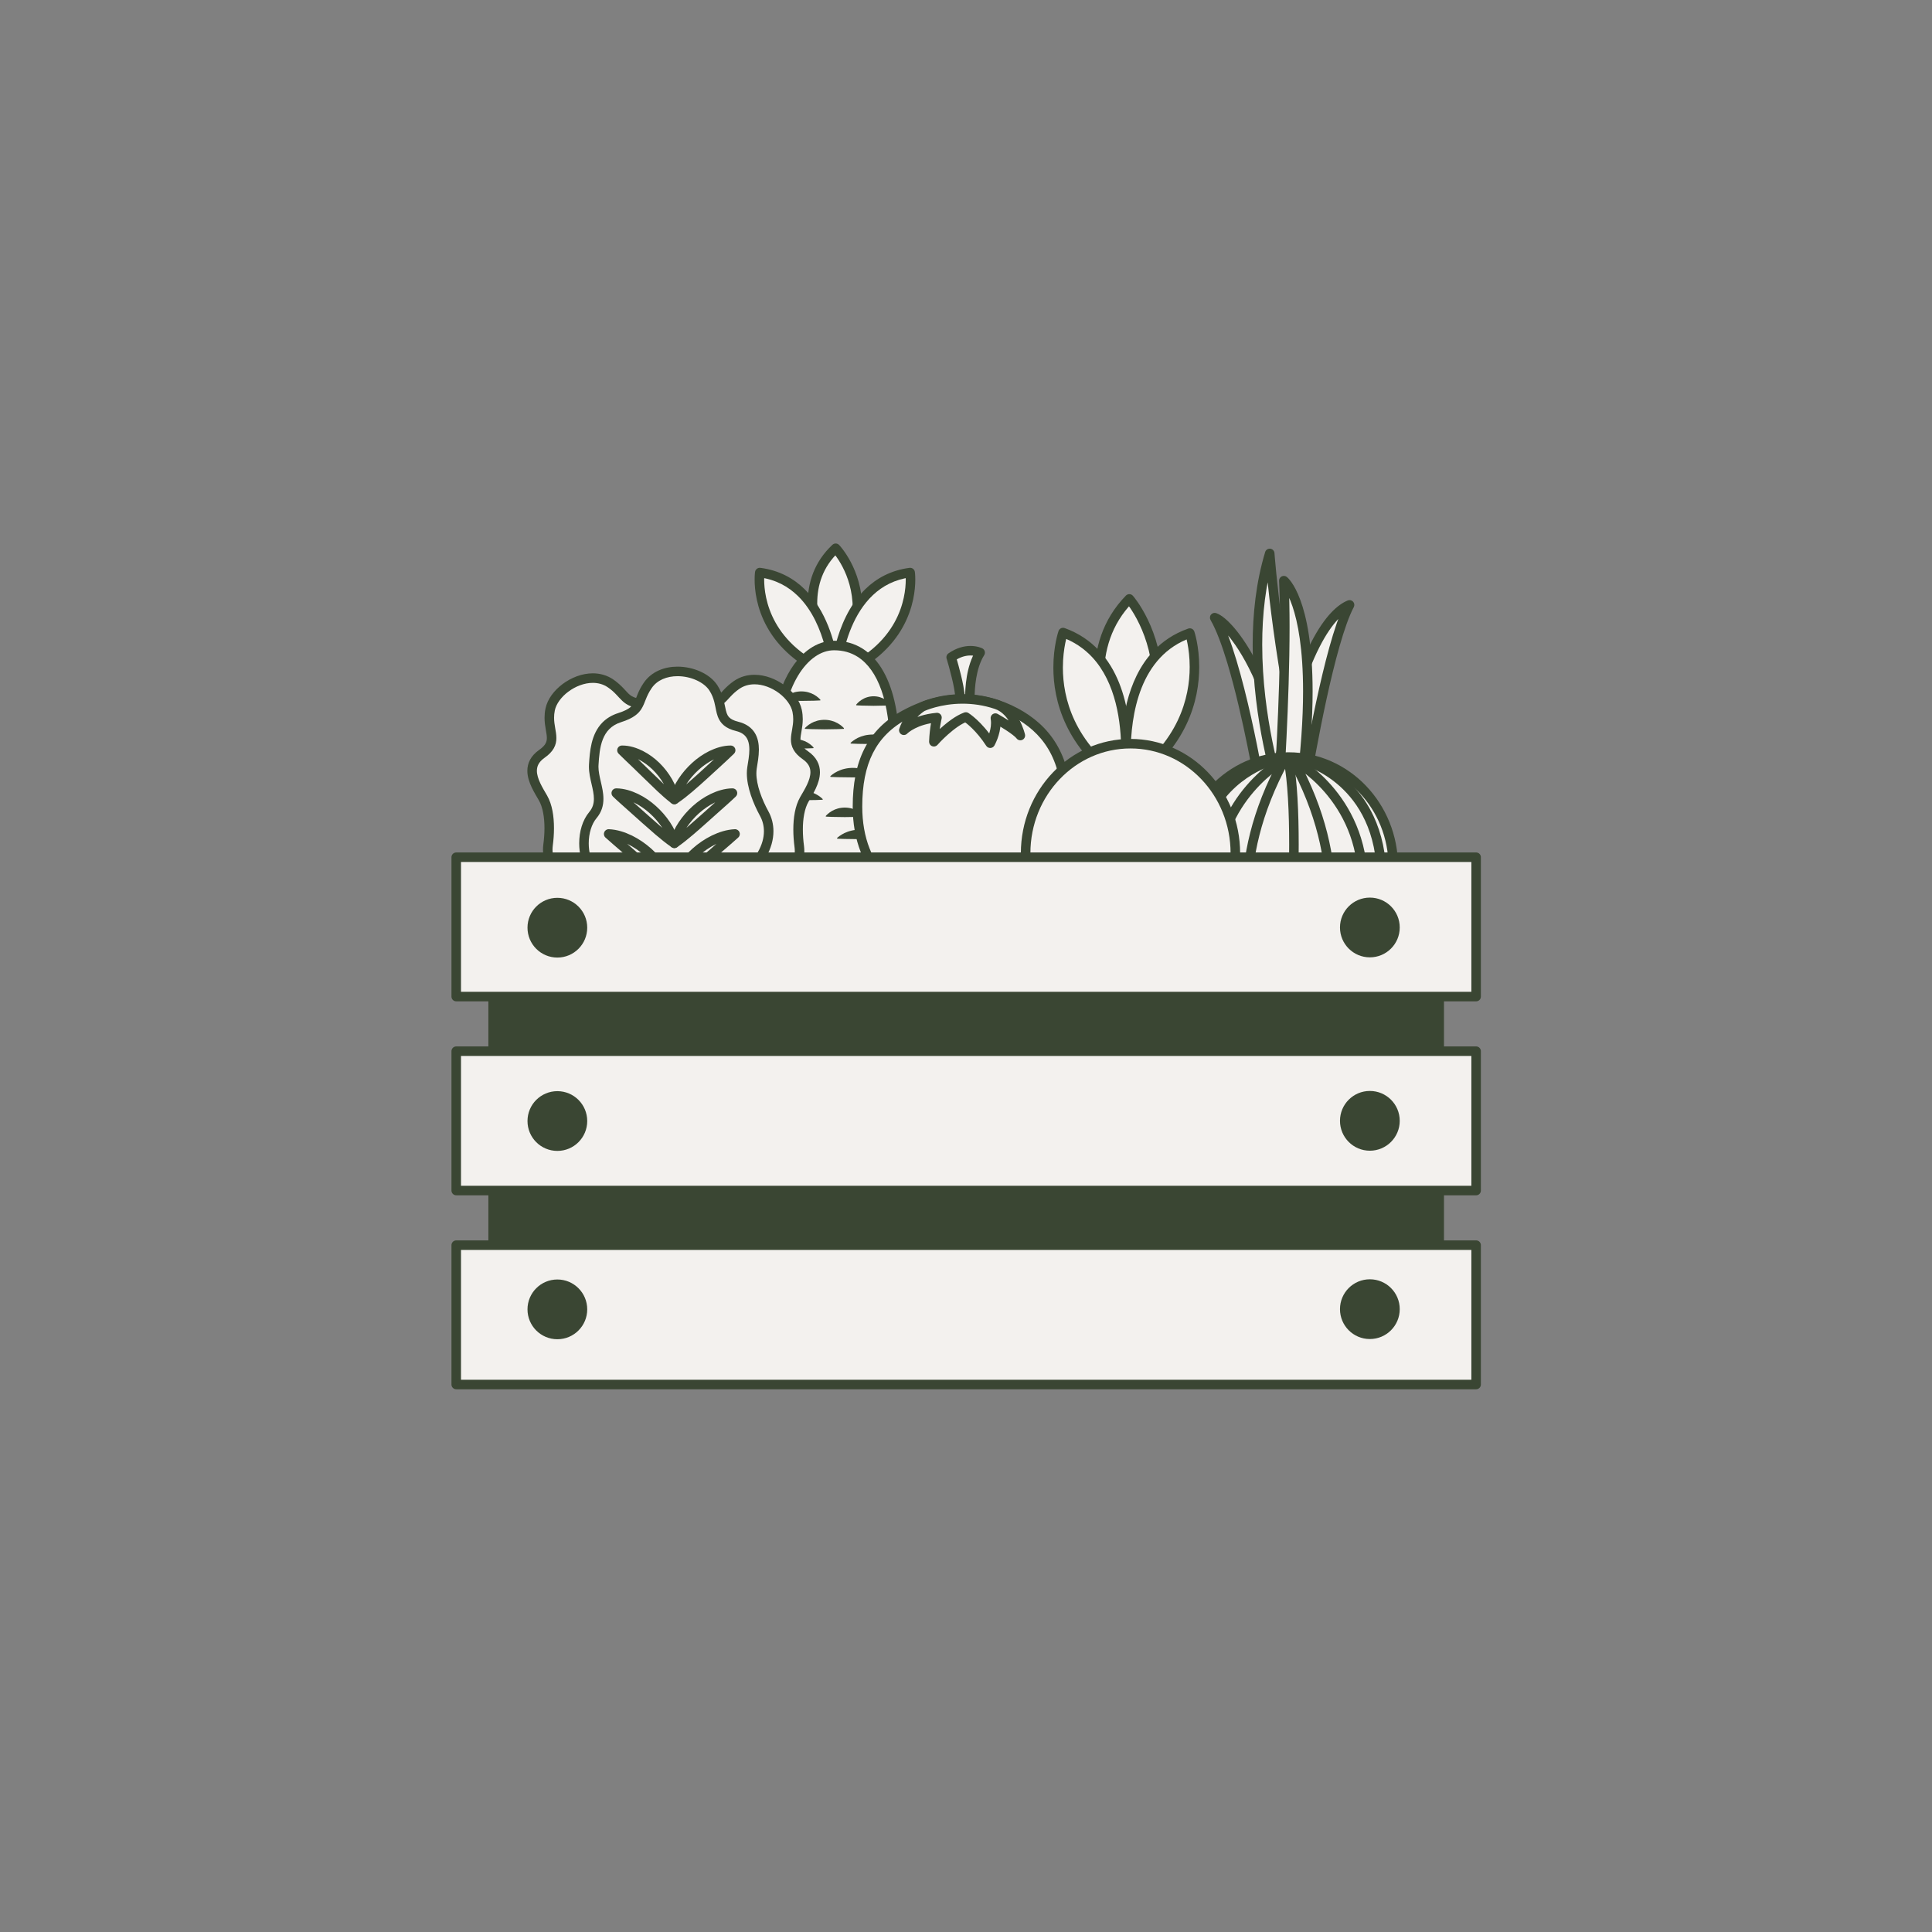 <svg xmlns="http://www.w3.org/2000/svg" xmlns:xlink="http://www.w3.org/1999/xlink" width="500" viewBox="0 0 375 375" height="500" preserveAspectRatio="xMidYMid meet"><rect x="0" y="0" width="375" height="375" fill="#808080" stroke="none"/><defs><clipPath id="88641f723d"><path d="M 156 105.402 L 168 105.402 L 168 133 L 156 133 Z M 156 105.402 " clip-rule="nonzero"></path></clipPath><clipPath id="f0ea0f8e16"><path d="M 87.379 165 L 287.629 165 L 287.629 195 L 87.379 195 Z M 87.379 165 " clip-rule="nonzero"></path></clipPath><clipPath id="7fc22512b6"><path d="M 87.379 203 L 287.629 203 L 287.629 233 L 87.379 233 Z M 87.379 203 " clip-rule="nonzero"></path></clipPath><clipPath id="daaddc6f78"><path d="M 87.379 240 L 287.629 240 L 287.629 269.652 L 87.379 269.652 Z M 87.379 240 " clip-rule="nonzero"></path></clipPath></defs><path fill="#f3f1ee" d="M 162.203 106.418 C 162.203 106.418 171.789 116.383 162.098 131.164 C 162.098 131.164 152.125 115.875 162.203 106.418 " fill-opacity="1" fill-rule="nonzero"></path><g clip-path="url(#88641f723d)"><path fill="#3a4633" d="M 162.203 106.418 L 161.539 107.062 L 161.699 106.906 L 161.535 107.062 L 161.539 107.062 L 161.699 106.906 L 161.535 107.062 C 161.559 107.082 162.559 108.145 163.547 110.051 C 164.535 111.957 165.508 114.691 165.508 118.098 C 165.508 121.598 164.488 125.824 161.324 130.66 L 162.098 131.164 L 162.871 130.66 L 162.863 130.648 C 162.754 130.477 161.684 128.781 160.648 126.281 C 159.613 123.777 158.621 120.473 158.621 117.117 C 158.621 115.363 158.887 113.602 159.543 111.906 C 160.199 110.215 161.242 108.59 162.836 107.094 L 162.203 106.418 L 161.539 107.062 L 162.203 106.418 L 161.57 105.746 C 159.781 107.426 158.57 109.301 157.82 111.238 C 157.066 113.18 156.773 115.18 156.773 117.117 C 156.773 120.953 157.918 124.57 159.043 127.242 C 160.172 129.91 161.301 131.641 161.32 131.672 C 161.492 131.934 161.785 132.09 162.098 132.09 C 162.406 132.094 162.699 131.934 162.871 131.676 C 166.215 126.578 167.359 121.965 167.359 118.098 C 167.359 114.273 166.25 111.207 165.137 109.098 C 164.027 106.984 162.914 105.824 162.871 105.777 C 162.52 105.414 161.941 105.398 161.57 105.746 L 162.203 106.418 " fill-opacity="1" fill-rule="nonzero"></path></g><path fill="#f3f1ee" d="M 176.656 111.141 C 176.656 111.141 178.621 124.828 162.117 131.156 C 162.117 131.156 162.961 112.922 176.656 111.141 " fill-opacity="1" fill-rule="nonzero"></path><path fill="#3a4633" d="M 176.656 111.141 L 175.742 111.27 L 175.871 111.25 L 175.742 111.27 L 175.871 111.25 L 175.742 111.27 C 175.742 111.289 175.805 111.746 175.805 112.504 C 175.805 114.207 175.5 117.434 173.613 120.82 C 171.727 124.207 168.273 127.797 161.785 130.293 L 162.117 131.156 L 163.043 131.199 L 163.043 131.156 C 163.066 130.684 163.387 126.203 165.285 121.73 C 166.234 119.488 167.574 117.262 169.43 115.508 C 171.293 113.758 173.656 112.469 176.777 112.055 L 176.656 111.141 L 175.742 111.27 L 176.656 111.141 L 176.539 110.219 C 172.914 110.688 170.086 112.273 167.957 114.355 C 164.77 117.484 163.109 121.668 162.211 125.059 C 161.316 128.453 161.195 131.07 161.191 131.113 C 161.176 131.426 161.32 131.723 161.574 131.906 C 161.828 132.09 162.156 132.133 162.449 132.02 C 169.293 129.402 173.148 125.477 175.23 121.719 C 177.32 117.965 177.656 114.422 177.656 112.504 C 177.656 111.594 177.578 111.043 177.574 111.008 C 177.504 110.508 177.039 110.156 176.539 110.219 L 176.656 111.141 " fill-opacity="1" fill-rule="nonzero"></path><path fill="#f3f1ee" d="M 147.473 111.141 C 147.473 111.141 145.508 124.828 162.012 131.156 C 162.012 131.156 161.172 112.922 147.473 111.141 " fill-opacity="1" fill-rule="nonzero"></path><path fill="#3a4633" d="M 147.473 111.141 L 146.555 111.008 C 146.551 111.043 146.473 111.594 146.473 112.504 C 146.473 114.422 146.809 117.965 148.898 121.719 C 150.98 125.477 154.836 129.402 161.684 132.02 C 161.973 132.133 162.301 132.09 162.555 131.906 C 162.809 131.723 162.953 131.426 162.938 131.113 C 162.93 131.059 162.723 126.418 160.738 121.473 C 159.742 119 158.297 116.438 156.168 114.355 C 154.047 112.273 151.219 110.688 147.59 110.219 C 147.09 110.156 146.629 110.508 146.555 111.008 L 147.473 111.141 L 147.352 112.055 C 150.574 112.48 152.988 113.84 154.875 115.68 C 157.703 118.434 159.285 122.32 160.129 125.531 C 160.551 127.129 160.793 128.559 160.93 129.586 C 160.996 130.094 161.035 130.504 161.059 130.781 C 161.07 130.922 161.078 131.031 161.082 131.102 L 161.086 131.18 L 161.09 131.199 L 162.012 131.156 L 162.344 130.293 C 155.855 127.797 152.406 124.207 150.516 120.82 C 148.629 117.434 148.324 114.207 148.324 112.504 C 148.324 112.102 148.34 111.781 148.359 111.57 C 148.363 111.465 148.375 111.383 148.379 111.336 L 148.387 111.277 L 148.387 111.27 L 148.242 111.25 L 148.387 111.27 L 148.242 111.25 L 148.387 111.27 L 147.473 111.141 L 147.352 112.055 L 147.473 111.141 " fill-opacity="1" fill-rule="nonzero"></path><path fill="#f3f1ee" d="M 173.656 145.531 C 173.656 157.91 166.652 185.891 162.242 185.891 C 157.828 185.891 150.652 157.777 150.652 145.395 C 150.652 133.016 156.066 125.293 161.898 125.293 C 169.578 125.293 173.656 133.148 173.656 145.531 " fill-opacity="1" fill-rule="nonzero"></path><path fill="#3a4633" d="M 173.656 145.531 L 172.73 145.531 C 172.73 148.539 172.301 152.578 171.578 156.91 C 170.5 163.406 168.77 170.578 166.914 176.086 C 165.988 178.84 165.023 181.176 164.125 182.77 C 163.68 183.566 163.242 184.172 162.883 184.535 C 162.703 184.715 162.547 184.836 162.434 184.895 C 162.316 184.957 162.262 184.961 162.242 184.965 C 162.219 184.965 162.109 184.949 161.918 184.816 C 161.555 184.566 161.008 183.914 160.449 182.953 C 159.465 181.27 158.387 178.676 157.363 175.609 C 155.82 171 154.367 165.305 153.309 159.836 C 152.242 154.367 151.574 149.102 151.574 145.395 C 151.574 139.34 152.906 134.469 154.879 131.176 C 155.867 129.527 157.012 128.277 158.207 127.453 C 159.406 126.625 160.648 126.219 161.898 126.219 C 163.664 126.219 165.168 126.66 166.48 127.492 C 168.441 128.742 170.012 130.926 171.086 133.992 C 172.164 137.051 172.73 140.965 172.73 145.531 L 174.582 145.531 C 174.578 139.238 173.555 134.039 171.461 130.316 C 170.414 128.453 169.086 126.957 167.473 125.93 C 165.863 124.902 163.977 124.363 161.898 124.367 C 160.234 124.363 158.609 124.922 157.156 125.93 C 154.969 127.445 153.125 129.957 151.809 133.254 C 150.504 136.551 149.727 140.652 149.727 145.395 C 149.727 148.578 150.18 152.688 150.93 157.098 C 152.051 163.715 153.828 170.98 155.758 176.641 C 156.727 179.473 157.723 181.895 158.727 183.668 C 159.23 184.555 159.734 185.285 160.277 185.836 C 160.551 186.109 160.836 186.344 161.16 186.52 C 161.48 186.695 161.848 186.816 162.242 186.816 C 162.766 186.812 163.234 186.609 163.629 186.324 C 164.371 185.789 164.984 184.969 165.613 183.895 C 166.699 182.023 167.777 179.363 168.812 176.234 C 170.367 171.547 171.801 165.816 172.855 160.289 C 173.906 154.758 174.578 149.441 174.582 145.531 L 173.656 145.531 " fill-opacity="1" fill-rule="nonzero"></path><path fill="#3a4633" d="M 151.898 135.766 C 151.898 135.766 152.012 135.629 152.211 135.457 C 152.414 135.273 152.695 135.059 153.039 134.855 C 153.383 134.656 153.777 134.488 154.207 134.371 C 154.418 134.316 154.641 134.266 154.867 134.242 C 155.09 134.207 155.32 134.203 155.547 134.195 C 155.773 134.203 156.004 134.211 156.227 134.242 C 156.449 134.27 156.672 134.316 156.887 134.375 C 157.312 134.492 157.711 134.664 158.055 134.859 C 158.395 135.062 158.68 135.277 158.879 135.457 C 159.078 135.633 159.191 135.766 159.191 135.766 L 159.242 135.832 L 159.238 135.934 L 159.191 135.953 C 159.191 135.953 158.734 135.98 158.055 136.004 C 157.367 136.016 156.457 136.027 155.547 136.043 C 154.633 136.027 153.723 136.016 153.039 136.004 C 152.355 135.98 151.898 135.953 151.898 135.953 L 151.828 135.871 L 151.848 135.832 L 151.898 135.766 " fill-opacity="1" fill-rule="nonzero"></path><path fill="#3a4633" d="M 156.273 141.285 C 156.273 141.285 156.391 141.148 156.594 140.977 C 156.801 140.793 157.094 140.578 157.445 140.375 C 157.797 140.176 158.207 140.008 158.645 139.891 C 158.859 139.836 159.09 139.785 159.32 139.762 C 159.551 139.727 159.785 139.723 160.016 139.715 C 160.25 139.723 160.484 139.727 160.715 139.762 C 160.945 139.789 161.172 139.836 161.391 139.895 C 161.828 140.012 162.238 140.184 162.59 140.379 C 162.941 140.578 163.234 140.797 163.438 140.977 C 163.641 141.152 163.758 141.285 163.758 141.285 L 163.812 141.348 L 163.805 141.453 L 163.758 141.473 C 163.758 141.473 163.293 141.5 162.59 141.523 C 161.887 141.535 160.953 141.547 160.016 141.566 C 159.082 141.547 158.145 141.535 157.445 141.523 C 156.742 141.5 156.273 141.473 156.273 141.473 L 156.207 141.391 L 156.223 141.348 L 156.273 141.285 " fill-opacity="1" fill-rule="nonzero"></path><path fill="#3a4633" d="M 166.234 136.719 C 166.234 136.719 166.336 136.582 166.52 136.406 C 166.699 136.223 166.965 136.008 167.277 135.809 C 167.59 135.609 167.953 135.438 168.348 135.324 C 168.543 135.266 168.746 135.215 168.949 135.191 C 169.156 135.156 169.363 135.152 169.574 135.145 C 169.781 135.152 169.988 135.16 170.195 135.191 C 170.398 135.223 170.602 135.266 170.801 135.328 C 171.191 135.445 171.555 135.613 171.871 135.809 C 172.184 136.012 172.441 136.23 172.625 136.406 C 172.809 136.582 172.914 136.719 172.914 136.719 L 172.965 136.785 L 172.953 136.891 L 172.914 136.902 C 172.914 136.902 172.496 136.934 171.871 136.953 C 171.242 136.965 170.406 136.98 169.574 136.996 C 168.738 136.98 167.902 136.965 167.277 136.953 C 166.652 136.934 166.234 136.902 166.234 136.902 L 166.168 136.824 L 166.18 136.785 L 166.234 136.719 " fill-opacity="1" fill-rule="nonzero"></path><path fill="#3a4633" d="M 165.152 144.141 C 165.152 144.141 165.285 144.004 165.52 143.832 C 165.75 143.648 166.086 143.434 166.48 143.23 C 166.883 143.035 167.348 142.863 167.844 142.746 C 168.094 142.691 168.348 142.641 168.613 142.617 C 168.875 142.582 169.141 142.578 169.406 142.57 C 169.668 142.582 169.934 142.582 170.199 142.617 C 170.461 142.645 170.719 142.695 170.965 142.75 C 171.465 142.867 171.93 143.039 172.328 143.234 C 172.727 143.438 173.059 143.652 173.293 143.832 C 173.523 144.008 173.656 144.141 173.656 144.141 L 173.707 144.195 L 173.707 144.305 L 173.656 144.328 C 173.656 144.328 173.121 144.355 172.328 144.379 C 171.531 144.391 170.469 144.406 169.406 144.422 C 168.344 144.406 167.281 144.391 166.48 144.379 C 165.688 144.355 165.152 144.328 165.152 144.328 L 165.082 144.246 L 165.105 144.199 L 165.152 144.141 " fill-opacity="1" fill-rule="nonzero"></path><path fill="#3a4633" d="M 150.652 145.031 C 150.652 145.031 150.762 144.895 150.961 144.719 C 151.156 144.539 151.438 144.32 151.777 144.117 C 152.117 143.922 152.508 143.75 152.93 143.637 C 153.145 143.578 153.363 143.527 153.582 143.504 C 153.805 143.469 154.031 143.469 154.258 143.457 C 154.48 143.469 154.707 143.473 154.93 143.504 C 155.148 143.531 155.367 143.582 155.578 143.637 C 156.004 143.754 156.395 143.926 156.734 144.121 C 157.074 144.324 157.355 144.539 157.551 144.719 C 157.746 144.895 157.859 145.031 157.859 145.031 L 157.914 145.094 L 157.902 145.199 L 157.859 145.219 C 157.859 145.219 157.41 145.246 156.734 145.266 C 156.059 145.277 155.156 145.293 154.258 145.309 C 153.355 145.293 152.453 145.277 151.777 145.266 C 151.102 145.246 150.652 145.219 150.652 145.219 L 150.582 145.137 L 150.598 145.094 L 150.652 145.031 " fill-opacity="1" fill-rule="nonzero"></path><path fill="#3a4633" d="M 161.223 150.613 C 161.223 150.613 161.355 150.477 161.594 150.301 C 161.832 150.121 162.172 149.902 162.582 149.703 C 162.988 149.504 163.461 149.332 163.973 149.219 C 164.227 149.164 164.488 149.109 164.758 149.086 C 165.023 149.051 165.297 149.051 165.566 149.043 C 165.84 149.051 166.109 149.055 166.379 149.09 C 166.645 149.117 166.91 149.164 167.16 149.223 C 167.672 149.34 168.148 149.508 168.555 149.703 C 168.961 149.906 169.301 150.125 169.539 150.301 C 169.777 150.477 169.914 150.613 169.914 150.613 L 169.965 150.668 L 169.965 150.777 L 169.914 150.801 C 169.914 150.801 169.367 150.828 168.555 150.852 C 167.738 150.859 166.652 150.875 165.566 150.891 C 164.48 150.875 163.395 150.859 162.582 150.852 C 161.766 150.828 161.223 150.801 161.223 150.801 L 161.148 150.719 L 161.172 150.668 L 161.223 150.613 " fill-opacity="1" fill-rule="nonzero"></path><path fill="#3a4633" d="M 151.547 155.051 C 151.547 155.051 151.676 154.914 151.895 154.738 C 152.117 154.559 152.434 154.344 152.812 154.141 C 153.191 153.941 153.633 153.77 154.105 153.656 C 154.344 153.602 154.59 153.551 154.836 153.523 C 155.086 153.488 155.34 153.488 155.59 153.48 C 155.844 153.488 156.098 153.492 156.344 153.527 C 156.594 153.555 156.84 153.602 157.078 153.66 C 157.551 153.777 157.992 153.945 158.371 154.145 C 158.754 154.344 159.066 154.562 159.285 154.738 C 159.508 154.914 159.633 155.051 159.633 155.051 L 159.688 155.109 L 159.684 155.219 L 159.633 155.234 C 159.633 155.234 159.129 155.266 158.371 155.285 C 157.613 155.301 156.602 155.312 155.59 155.328 C 154.582 155.312 153.57 155.301 152.812 155.285 C 152.055 155.266 151.547 155.234 151.547 155.234 L 151.477 155.152 L 151.496 155.109 L 151.547 155.051 " fill-opacity="1" fill-rule="nonzero"></path><path fill="#3a4633" d="M 160.332 158.324 C 160.332 158.324 160.449 158.184 160.648 158.012 C 160.848 157.828 161.133 157.613 161.477 157.41 C 161.816 157.211 162.215 157.043 162.641 156.926 C 162.855 156.871 163.078 156.82 163.301 156.797 C 163.527 156.762 163.754 156.758 163.98 156.75 C 164.211 156.758 164.438 156.766 164.66 156.797 C 164.887 156.824 165.105 156.871 165.32 156.93 C 165.746 157.047 166.148 157.219 166.488 157.414 C 166.832 157.613 167.117 157.832 167.316 158.012 C 167.516 158.188 167.629 158.324 167.629 158.324 L 167.684 158.387 L 167.672 158.488 L 167.629 158.508 C 167.629 158.508 167.172 158.535 166.488 158.559 C 165.805 158.57 164.895 158.586 163.98 158.598 C 163.07 158.586 162.156 158.57 161.477 158.559 C 160.789 158.539 160.332 158.508 160.332 158.508 L 160.262 158.43 L 160.281 158.387 L 160.332 158.324 " fill-opacity="1" fill-rule="nonzero"></path><path fill="#3a4633" d="M 162.531 162.605 C 162.531 162.605 162.672 162.469 162.914 162.293 C 163.156 162.113 163.5 161.895 163.914 161.695 C 164.328 161.496 164.809 161.324 165.328 161.211 C 165.586 161.156 165.852 161.102 166.125 161.082 C 166.398 161.043 166.672 161.043 166.949 161.031 C 167.227 161.043 167.5 161.047 167.773 161.082 C 168.047 161.109 168.312 161.156 168.57 161.215 C 169.09 161.332 169.57 161.504 169.984 161.699 C 170.398 161.902 170.746 162.113 170.984 162.297 C 171.227 162.469 171.367 162.605 171.367 162.605 L 171.418 162.656 L 171.418 162.77 L 171.367 162.793 C 171.367 162.793 170.812 162.82 169.984 162.84 C 169.156 162.852 168.055 162.871 166.949 162.883 C 165.848 162.871 164.738 162.852 163.914 162.84 C 163.086 162.82 162.531 162.793 162.531 162.793 L 162.457 162.707 L 162.48 162.656 L 162.531 162.605 " fill-opacity="1" fill-rule="nonzero"></path><path fill="#3a4633" d="M 161.82 166.551 C 161.82 166.551 161.695 166.688 161.48 166.863 C 161.266 167.043 160.953 167.262 160.582 167.465 C 160.211 167.66 159.777 167.832 159.316 167.945 C 159.082 168.004 158.844 168.055 158.598 168.078 C 158.355 168.113 158.109 168.113 157.859 168.125 C 157.613 168.113 157.363 168.109 157.121 168.074 C 156.879 168.051 156.641 168 156.406 167.941 C 155.941 167.828 155.508 167.656 155.137 167.457 C 154.766 167.258 154.457 167.043 154.238 166.863 C 154.023 166.688 153.898 166.551 153.898 166.551 L 153.848 166.492 L 153.855 166.387 L 153.898 166.367 C 153.898 166.367 154.395 166.336 155.137 166.316 C 155.879 166.305 156.871 166.289 157.859 166.273 C 158.852 166.289 159.84 166.305 160.582 166.316 C 161.324 166.336 161.82 166.363 161.82 166.363 L 161.891 166.445 L 161.871 166.492 L 161.82 166.551 " fill-opacity="1" fill-rule="nonzero"></path><path fill="#3a4633" d="M 159.32 170.602 C 159.32 170.602 159.426 170.465 159.617 170.289 C 159.805 170.109 160.074 169.895 160.398 169.691 C 160.723 169.492 161.102 169.32 161.508 169.207 C 161.707 169.152 161.918 169.102 162.129 169.074 C 162.344 169.039 162.559 169.039 162.777 169.031 C 162.992 169.039 163.207 169.043 163.422 169.078 C 163.633 169.105 163.844 169.152 164.047 169.211 C 164.449 169.328 164.828 169.496 165.152 169.695 C 165.477 169.895 165.746 170.113 165.934 170.289 C 166.125 170.465 166.234 170.602 166.234 170.602 L 166.285 170.668 L 166.273 170.77 L 166.234 170.785 C 166.234 170.785 165.801 170.816 165.152 170.836 C 164.504 170.848 163.637 170.863 162.777 170.879 C 161.91 170.863 161.047 170.848 160.398 170.836 C 159.754 170.816 159.32 170.785 159.32 170.785 L 159.25 170.707 L 159.266 170.668 L 159.32 170.602 " fill-opacity="1" fill-rule="nonzero"></path><path fill="#3a4633" d="M 162.945 175.102 C 162.945 175.102 162.84 175.238 162.66 175.414 C 162.48 175.594 162.219 175.809 161.91 176.012 C 161.602 176.211 161.238 176.383 160.852 176.496 C 160.656 176.551 160.457 176.602 160.254 176.629 C 160.051 176.664 159.844 176.664 159.637 176.672 C 159.43 176.664 159.223 176.66 159.02 176.625 C 158.816 176.598 158.617 176.551 158.422 176.492 C 158.035 176.375 157.672 176.207 157.363 176.008 C 157.055 175.809 156.797 175.59 156.613 175.414 C 156.434 175.234 156.332 175.102 156.332 175.102 L 156.277 175.031 L 156.293 174.93 L 156.332 174.914 C 156.332 174.914 156.742 174.887 157.363 174.863 C 157.984 174.852 158.809 174.84 159.637 174.82 C 160.465 174.84 161.289 174.852 161.91 174.863 C 162.531 174.887 162.945 174.914 162.945 174.914 L 163.008 174.992 L 162.996 175.031 L 162.945 175.102 " fill-opacity="1" fill-rule="nonzero"></path><path fill="#3a4633" d="M 161.43 180.246 C 161.43 180.246 161.5 180.105 161.633 179.93 C 161.762 179.754 161.949 179.535 162.172 179.332 C 162.395 179.137 162.656 178.965 162.934 178.848 C 163.074 178.793 163.219 178.742 163.363 178.719 C 163.512 178.684 163.66 178.68 163.809 178.672 C 163.961 178.68 164.105 178.688 164.254 178.723 C 164.398 178.746 164.543 178.797 164.684 178.855 C 164.965 178.969 165.223 179.141 165.445 179.34 C 165.668 179.539 165.855 179.754 165.984 179.934 C 166.117 180.109 166.191 180.246 166.191 180.246 L 166.242 180.336 L 166.215 180.422 L 166.191 180.43 C 166.191 180.43 165.895 180.461 165.445 180.48 C 165 180.492 164.406 180.508 163.809 180.523 C 163.215 180.508 162.621 180.492 162.172 180.48 C 161.727 180.461 161.43 180.43 161.43 180.43 L 161.371 180.359 L 161.379 180.34 L 161.43 180.246 " fill-opacity="1" fill-rule="nonzero"></path><path fill="#f3f1ee" d="M 207.035 156.488 C 207.035 169.145 198.906 176.488 186.785 176.488 C 174.664 176.488 166.438 169.211 166.438 156.551 C 166.438 148.035 169.117 142.227 175.734 138.672 C 183.641 134.434 191.145 135.117 197.09 138.293 C 202.922 141.418 207.035 146.695 207.035 156.488 " fill-opacity="1" fill-rule="nonzero"></path><path fill="#3a4633" d="M 207.035 156.488 L 206.109 156.488 C 206.105 162.625 204.156 167.344 200.816 170.566 C 197.469 173.789 192.664 175.559 186.785 175.562 C 180.906 175.559 176.074 173.801 172.707 170.594 C 169.34 167.383 167.367 162.684 167.363 156.551 C 167.363 152.387 168.023 148.957 169.43 146.168 C 170.844 143.379 173.004 141.195 176.172 139.492 C 179.922 137.48 183.539 136.625 186.926 136.625 C 190.453 136.625 193.738 137.555 196.652 139.113 C 199.457 140.617 201.797 142.598 203.457 145.367 C 205.113 148.133 206.109 151.719 206.109 156.488 L 207.961 156.488 C 207.965 151.465 206.902 147.512 205.043 144.414 C 203.188 141.312 200.551 139.098 197.527 137.48 C 194.371 135.793 190.781 134.777 186.926 134.777 C 183.227 134.773 179.289 135.715 175.297 137.859 C 171.852 139.703 169.359 142.199 167.781 145.332 C 166.199 148.465 165.512 152.195 165.512 156.551 C 165.508 163.074 167.652 168.344 171.43 171.938 C 175.203 175.531 180.543 177.414 186.785 177.414 C 193.027 177.414 198.352 175.512 202.098 171.902 C 205.852 168.289 207.965 163.008 207.961 156.488 L 207.035 156.488 " fill-opacity="1" fill-rule="nonzero"></path><path fill="#f3f1ee" d="M 188.266 136.172 C 188.266 136.172 187.934 130.348 190.246 126.672 C 190.246 126.672 187.75 125.402 184.621 127.578 C 184.621 127.578 186.664 134.195 186.301 136.125 L 188.266 136.172 " fill-opacity="1" fill-rule="nonzero"></path><path fill="#3a4633" d="M 188.266 136.172 L 189.191 136.121 L 189.191 136.113 C 189.188 136.062 189.176 135.801 189.176 135.383 C 189.176 134.562 189.227 133.141 189.488 131.609 C 189.746 130.074 190.227 128.43 191.031 127.164 C 191.168 126.945 191.207 126.676 191.137 126.426 C 191.07 126.172 190.898 125.965 190.668 125.848 C 190.578 125.805 189.723 125.379 188.363 125.379 C 187.207 125.375 185.688 125.707 184.094 126.82 C 183.766 127.047 183.621 127.465 183.738 127.852 C 183.738 127.852 183.766 127.934 183.812 128.086 C 183.973 128.629 184.379 130.023 184.742 131.535 C 184.926 132.289 185.098 133.07 185.219 133.781 C 185.348 134.488 185.422 135.133 185.418 135.566 C 185.418 135.738 185.406 135.879 185.391 135.957 C 185.34 136.223 185.41 136.5 185.582 136.707 C 185.754 136.922 186.008 137.043 186.277 137.051 L 188.246 137.098 C 188.504 137.105 188.754 137.004 188.93 136.816 C 189.113 136.633 189.207 136.375 189.191 136.121 L 188.266 136.172 L 188.289 135.25 L 186.32 135.199 L 186.301 136.125 L 187.211 136.293 C 187.254 136.059 187.27 135.82 187.27 135.566 C 187.266 134.859 187.152 134.023 186.984 133.133 C 186.484 130.469 185.512 127.324 185.508 127.305 L 184.621 127.578 L 185.152 128.34 C 186.445 127.441 187.543 127.23 188.363 127.23 C 188.844 127.23 189.23 127.305 189.488 127.379 C 189.617 127.414 189.711 127.449 189.77 127.473 L 189.828 127.496 L 189.836 127.5 L 190.043 127.07 L 189.824 127.496 L 189.836 127.5 L 190.043 127.07 L 189.824 127.496 L 190.246 126.672 L 189.465 126.18 C 188.469 127.762 187.953 129.617 187.664 131.297 C 187.379 132.977 187.328 134.488 187.328 135.383 C 187.328 135.902 187.344 136.211 187.344 136.227 L 188.266 136.172 L 188.289 135.25 L 188.266 136.172 " fill-opacity="1" fill-rule="nonzero"></path><path fill="#f3f1ee" d="M 193.398 136.723 C 196.961 137.918 198.047 142.766 198.047 142.766 C 197.242 141.656 193.199 139.383 193.199 139.383 C 193.645 141.742 192.207 144.258 192.207 144.258 C 189.859 140.645 187.473 139.168 187.473 139.168 C 184.555 140.227 181.262 143.977 181.262 143.977 C 181.352 141.379 181.867 139.281 181.867 139.281 C 177.363 139.699 175.43 141.742 175.43 141.742 C 176.453 138.637 179.039 137.172 179.039 137.172 C 179.039 137.172 185.543 134.094 193.398 136.723 " fill-opacity="1" fill-rule="nonzero"></path><path fill="#3a4633" d="M 193.398 136.723 L 193.105 137.602 C 193.828 137.844 194.438 138.277 194.961 138.816 C 195.746 139.621 196.312 140.676 196.66 141.523 C 196.836 141.945 196.961 142.316 197.039 142.578 C 197.078 142.707 197.105 142.809 197.125 142.875 L 197.145 142.953 L 197.145 142.969 L 198.047 142.766 L 198.797 142.223 C 198.633 141.996 198.445 141.809 198.227 141.609 C 197.848 141.273 197.387 140.93 196.891 140.586 C 195.418 139.566 193.668 138.586 193.656 138.574 C 193.34 138.398 192.957 138.422 192.664 138.629 C 192.371 138.84 192.227 139.199 192.293 139.551 C 192.34 139.801 192.359 140.062 192.359 140.324 C 192.363 141.184 192.125 142.074 191.879 142.734 C 191.754 143.066 191.633 143.34 191.539 143.527 C 191.496 143.621 191.457 143.695 191.434 143.738 L 191.406 143.789 L 191.402 143.801 L 191.473 143.84 L 191.402 143.801 L 191.473 143.84 L 191.402 143.801 L 192.207 144.258 L 192.98 143.754 C 190.539 139.996 188.043 138.434 187.961 138.383 C 187.719 138.23 187.422 138.199 187.156 138.297 C 186.316 138.605 185.504 139.078 184.742 139.609 C 182.465 141.195 180.594 143.34 180.566 143.367 L 181.262 143.977 L 182.188 144.008 C 182.227 142.762 182.375 141.625 182.512 140.805 C 182.578 140.398 182.645 140.066 182.691 139.84 C 182.715 139.727 182.734 139.641 182.75 139.586 L 182.762 139.52 L 182.766 139.504 C 182.836 139.211 182.766 138.906 182.57 138.676 C 182.375 138.449 182.082 138.332 181.781 138.359 C 177.016 138.797 174.863 140.988 174.758 141.105 L 175.43 141.742 L 176.309 142.031 C 176.762 140.66 177.566 139.637 178.266 138.957 C 178.613 138.617 178.934 138.363 179.16 138.199 C 179.273 138.117 179.363 138.059 179.422 138.023 L 179.484 137.984 L 179.496 137.977 L 179.402 137.816 L 179.496 137.977 L 179.402 137.816 L 179.496 137.977 L 179.039 137.172 L 179.434 138.008 L 179.285 137.691 L 179.434 138.008 L 179.285 137.691 L 179.434 138.008 C 179.453 138 182.504 136.582 186.844 136.586 C 188.73 136.586 190.855 136.848 193.105 137.602 L 193.398 136.723 L 193.691 135.848 C 191.23 135.023 188.898 134.734 186.844 134.734 C 182.027 134.738 178.723 136.301 178.645 136.336 L 178.582 136.367 C 178.535 136.395 177.824 136.801 176.973 137.629 C 176.121 138.457 175.125 139.719 174.551 141.453 C 174.418 141.863 174.586 142.316 174.957 142.535 C 175.328 142.758 175.805 142.695 176.102 142.379 C 176.227 142.266 177.973 140.574 181.953 140.203 L 181.867 139.281 L 180.969 139.059 C 180.961 139.098 180.43 141.242 180.336 143.945 C 180.324 144.336 180.555 144.691 180.922 144.836 C 181.285 144.98 181.699 144.883 181.957 144.586 L 181.965 144.582 C 182.043 144.488 182.867 143.566 184 142.562 C 184.566 142.059 185.207 141.535 185.863 141.082 C 186.516 140.629 187.188 140.254 187.789 140.039 L 187.473 139.168 L 186.988 139.957 L 187.262 139.508 L 186.984 139.953 L 186.988 139.957 L 187.262 139.508 L 186.984 139.953 C 186.984 139.953 187.016 139.977 187.082 140.02 C 187.535 140.328 189.488 141.773 191.426 144.762 C 191.602 145.031 191.91 145.191 192.23 145.184 C 192.551 145.172 192.848 144.996 193.008 144.719 C 193.023 144.688 193.316 144.172 193.613 143.379 C 193.906 142.586 194.207 141.512 194.211 140.324 C 194.211 139.961 194.18 139.59 194.113 139.211 L 193.199 139.383 L 192.746 140.188 C 192.746 140.188 192.809 140.219 192.918 140.285 C 193.301 140.504 194.277 141.078 195.234 141.703 C 195.711 142.016 196.184 142.34 196.562 142.637 C 196.754 142.781 196.918 142.922 197.051 143.043 C 197.176 143.16 197.27 143.266 197.301 143.309 C 197.559 143.664 198.031 143.789 198.43 143.609 C 198.828 143.43 199.047 142.988 198.953 142.562 C 198.941 142.512 198.652 141.234 197.879 139.762 C 197.488 139.023 196.973 138.23 196.293 137.527 C 195.609 136.82 194.75 136.199 193.691 135.848 L 193.398 136.723 " fill-opacity="1" fill-rule="nonzero"></path><path fill="#f3f1ee" d="M 127.98 173.387 C 127.98 173.387 126.277 169.195 122.605 166.645 C 117.508 163.109 119.879 154.855 124.008 152.57 C 127.461 150.656 126.312 146.5 127.691 143.508 C 129.066 140.516 130.945 136.508 135.68 136.793 C 140.414 137.078 139.867 135.09 142.98 132.945 C 147.309 129.961 153.879 133.906 154.727 137.98 C 155.574 142.051 152.703 144.055 156.344 146.609 C 159.98 149.156 157.469 152.812 156.125 155.16 C 154.777 157.5 154.723 161.203 155.137 164.316 C 155.668 168.312 152.699 172.453 146.445 174.223 C 140.848 175.809 136.82 174.551 134.895 176.191 L 127.98 173.387 " fill-opacity="1" fill-rule="nonzero"></path><path fill="#3a4633" d="M 127.98 173.387 L 128.836 173.035 C 128.82 172.996 128.375 171.902 127.445 170.469 C 126.52 169.039 125.109 167.262 123.133 165.887 C 122.238 165.266 121.629 164.5 121.223 163.633 C 120.82 162.762 120.633 161.781 120.633 160.766 C 120.633 159.262 121.051 157.688 121.75 156.355 C 122.449 155.02 123.43 153.941 124.457 153.379 C 125.465 152.824 126.18 152.059 126.648 151.223 C 127.359 149.965 127.559 148.598 127.746 147.32 C 127.926 146.035 128.094 144.836 128.531 143.895 C 129.191 142.453 129.949 140.852 130.996 139.672 C 131.516 139.078 132.102 138.59 132.785 138.25 C 133.469 137.91 134.246 137.703 135.207 137.703 C 135.348 137.703 135.484 137.707 135.625 137.715 C 135.949 137.734 136.258 137.746 136.543 137.746 C 137.57 137.746 138.383 137.621 139.074 137.363 C 139.586 137.176 140.02 136.91 140.387 136.613 C 140.938 136.168 141.34 135.684 141.793 135.203 C 142.25 134.719 142.754 134.227 143.504 133.707 C 144.395 133.094 145.391 132.828 146.445 132.824 C 148.062 132.82 149.809 133.492 151.195 134.527 C 152.582 135.559 153.57 136.941 153.82 138.168 C 153.926 138.68 153.965 139.148 153.965 139.594 C 153.965 140.289 153.867 140.93 153.754 141.566 C 153.645 142.207 153.52 142.84 153.516 143.531 C 153.516 144.168 153.645 144.863 154.023 145.523 C 154.395 146.184 154.98 146.785 155.809 147.363 C 156.414 147.785 156.773 148.207 156.992 148.617 C 157.211 149.023 157.301 149.434 157.301 149.887 C 157.305 150.617 157.043 151.453 156.648 152.293 C 156.258 153.133 155.746 153.957 155.32 154.699 C 154.305 156.48 153.988 158.75 153.984 161.012 C 153.984 162.176 154.074 163.344 154.219 164.438 C 154.254 164.703 154.27 164.965 154.27 165.23 C 154.27 166.828 153.637 168.434 152.309 169.871 C 150.98 171.305 148.949 172.555 146.195 173.336 C 143.512 174.09 141.207 174.172 139.254 174.262 C 138.27 174.305 137.383 174.352 136.555 174.508 C 135.73 174.66 134.945 174.934 134.293 175.488 L 134.895 176.191 L 135.242 175.336 L 128.328 172.527 L 127.98 173.387 L 128.836 173.035 L 127.98 173.387 L 127.633 174.242 L 134.547 177.051 C 134.867 177.18 135.234 177.121 135.496 176.898 C 135.805 176.633 136.246 176.445 136.895 176.324 C 137.863 176.141 139.234 176.129 140.895 176.035 C 142.555 175.934 144.508 175.734 146.699 175.117 C 149.719 174.258 152.062 172.859 153.664 171.129 C 155.27 169.402 156.125 167.332 156.121 165.23 C 156.121 164.883 156.098 164.539 156.055 164.191 C 155.918 163.172 155.836 162.082 155.836 161.012 C 155.828 158.934 156.164 156.93 156.926 155.621 C 157.328 154.914 157.871 154.043 158.324 153.078 C 158.773 152.109 159.148 151.039 159.152 149.887 C 159.156 149.176 158.996 148.434 158.621 147.738 C 158.25 147.043 157.664 146.402 156.871 145.848 C 156.191 145.371 155.828 144.961 155.633 144.609 C 155.434 144.258 155.371 143.945 155.367 143.531 C 155.367 143.09 155.465 142.539 155.578 141.883 C 155.691 141.23 155.816 140.465 155.816 139.594 C 155.816 139.039 155.766 138.434 155.633 137.793 C 155.238 135.945 153.953 134.285 152.301 133.043 C 150.633 131.809 148.562 130.98 146.445 130.977 C 145.074 130.973 143.68 131.336 142.453 132.184 C 140.879 133.273 140.129 134.355 139.473 134.961 C 139.141 135.266 138.852 135.469 138.43 135.629 C 138.008 135.785 137.422 135.895 136.543 135.895 C 136.297 135.895 136.031 135.887 135.738 135.867 L 135.742 135.867 C 135.559 135.859 135.383 135.852 135.207 135.852 C 133.977 135.852 132.887 136.125 131.953 136.594 C 130.551 137.301 129.527 138.414 128.73 139.59 C 127.934 140.77 127.348 142.035 126.852 143.121 C 126.449 143.988 126.254 144.891 126.105 145.766 C 125.891 147.078 125.781 148.344 125.445 149.367 C 125.281 149.879 125.066 150.332 124.773 150.723 C 124.473 151.113 124.098 151.461 123.559 151.758 C 122.121 152.562 120.953 153.91 120.117 155.492 C 119.281 157.082 118.785 158.922 118.785 160.766 C 118.785 162.008 119.012 163.258 119.543 164.406 C 120.074 165.559 120.914 166.602 122.078 167.406 C 123.773 168.586 125.055 170.176 125.891 171.473 C 126.312 172.125 126.625 172.699 126.828 173.105 C 126.934 173.309 127.008 173.469 127.055 173.578 L 127.109 173.699 L 127.121 173.727 L 127.121 173.73 L 127.25 173.684 L 127.121 173.73 L 127.25 173.684 L 127.121 173.73 C 127.215 173.965 127.398 174.148 127.633 174.242 L 127.98 173.387 " fill-opacity="1" fill-rule="nonzero"></path><path fill="#f3f1ee" d="M 133.535 173.102 C 133.535 173.102 135.234 168.914 138.906 166.367 C 144.008 162.832 141.637 154.574 137.504 152.289 C 134.051 150.379 135.199 146.223 133.824 143.227 C 132.449 140.234 130.566 136.223 125.832 136.512 C 121.098 136.801 121.645 134.812 118.535 132.668 C 114.207 129.68 107.637 133.625 106.789 137.699 C 105.938 141.77 108.812 143.773 105.172 146.324 C 101.531 148.879 104.047 152.535 105.391 154.879 C 106.734 157.223 106.793 160.926 106.379 164.035 C 105.848 168.031 108.816 172.172 115.066 173.941 C 120.664 175.527 124.691 174.266 126.617 175.914 L 133.535 173.102 " fill-opacity="1" fill-rule="nonzero"></path><path fill="#3a4633" d="M 133.535 173.102 L 134.391 173.449 L 134.285 173.406 L 134.391 173.453 L 134.391 173.449 L 134.285 173.406 L 134.391 173.453 C 134.398 173.426 134.82 172.418 135.66 171.133 C 136.5 169.844 137.766 168.285 139.434 167.129 C 140.598 166.32 141.438 165.277 141.969 164.125 C 142.5 162.977 142.73 161.727 142.73 160.484 C 142.73 158.641 142.23 156.801 141.398 155.211 C 140.559 153.625 139.391 152.277 137.953 151.48 C 137.234 151.078 136.801 150.605 136.473 150.031 C 135.98 149.176 135.773 148.035 135.598 146.773 C 135.414 145.52 135.258 144.145 134.66 142.84 C 133.996 141.391 133.188 139.629 131.906 138.164 C 131.262 137.438 130.492 136.785 129.559 136.312 C 128.625 135.844 127.535 135.57 126.305 135.57 C 126.133 135.57 125.953 135.574 125.77 135.586 L 125.777 135.586 C 125.48 135.605 125.211 135.613 124.965 135.613 C 124.086 135.613 123.508 135.504 123.086 135.348 C 122.766 135.23 122.527 135.086 122.285 134.891 C 121.922 134.602 121.559 134.18 121.066 133.652 C 120.57 133.129 119.945 132.516 119.059 131.902 C 117.832 131.059 116.438 130.691 115.07 130.691 C 112.949 130.699 110.879 131.527 109.215 132.762 C 107.559 134.008 106.277 135.664 105.883 137.508 C 105.746 138.152 105.699 138.754 105.699 139.312 C 105.699 140.188 105.82 140.949 105.934 141.605 C 106.051 142.258 106.145 142.809 106.145 143.25 C 106.141 143.664 106.074 143.977 105.879 144.328 C 105.684 144.68 105.32 145.09 104.641 145.566 C 103.848 146.125 103.266 146.758 102.891 147.457 C 102.516 148.152 102.359 148.895 102.359 149.609 C 102.363 150.758 102.738 151.832 103.188 152.797 C 103.641 153.762 104.184 154.633 104.59 155.34 C 105.352 156.645 105.684 158.656 105.68 160.734 C 105.68 161.805 105.598 162.891 105.461 163.91 C 105.414 164.254 105.391 164.602 105.391 164.945 C 105.391 167.047 106.246 169.125 107.848 170.852 C 109.453 172.582 111.793 173.977 114.816 174.832 C 117.73 175.656 120.234 175.738 122.18 175.828 C 123.148 175.871 123.973 175.922 124.617 176.043 C 125.266 176.168 125.707 176.352 126.016 176.617 C 126.277 176.84 126.645 176.902 126.965 176.773 L 133.883 173.957 C 134.113 173.863 134.297 173.684 134.391 173.449 L 133.535 173.102 L 133.184 172.246 L 126.27 175.055 L 126.617 175.914 L 127.219 175.211 C 126.566 174.652 125.781 174.379 124.957 174.223 C 123.719 173.996 122.332 174.004 120.73 173.902 C 119.129 173.809 117.332 173.621 115.32 173.051 C 112.562 172.273 110.531 171.023 109.207 169.59 C 107.879 168.156 107.246 166.547 107.242 164.945 C 107.242 164.684 107.262 164.418 107.293 164.152 C 107.438 163.062 107.527 161.898 107.527 160.734 C 107.523 158.473 107.207 156.203 106.195 154.418 C 105.766 153.676 105.258 152.852 104.867 152.012 C 104.473 151.176 104.207 150.332 104.211 149.609 C 104.215 149.152 104.301 148.742 104.52 148.332 C 104.742 147.926 105.102 147.508 105.703 147.082 C 106.531 146.5 107.117 145.902 107.488 145.242 C 107.867 144.586 108 143.891 107.992 143.25 C 107.992 142.562 107.867 141.926 107.758 141.289 C 107.648 140.648 107.547 140.008 107.547 139.312 C 107.547 138.867 107.586 138.398 107.691 137.887 C 107.941 136.66 108.93 135.273 110.32 134.246 C 111.703 133.211 113.449 132.539 115.07 132.543 C 116.125 132.547 117.117 132.812 118.012 133.43 C 119.34 134.344 119.902 135.199 120.777 136.027 C 121.215 136.441 121.75 136.828 122.438 137.082 C 123.125 137.34 123.941 137.465 124.965 137.465 C 125.254 137.465 125.562 137.453 125.887 137.434 L 125.891 137.434 C 126.027 137.426 126.168 137.422 126.305 137.422 C 127.266 137.422 128.047 137.629 128.727 137.969 C 129.746 138.477 130.562 139.328 131.25 140.348 C 131.938 141.363 132.484 142.531 132.984 143.617 C 133.273 144.246 133.449 144.984 133.578 145.789 C 133.785 147 133.887 148.344 134.305 149.652 C 134.516 150.309 134.812 150.961 135.262 151.555 C 135.707 152.152 136.301 152.68 137.059 153.098 C 138.082 153.664 139.062 154.738 139.762 156.074 C 140.461 157.406 140.883 158.98 140.883 160.484 C 140.883 161.496 140.691 162.48 140.289 163.348 C 139.883 164.219 139.273 164.984 138.379 165.609 C 136.406 166.98 134.996 168.754 134.066 170.188 C 133.141 171.621 132.691 172.715 132.676 172.754 L 133.535 173.102 L 133.184 172.246 L 133.535 173.102 " fill-opacity="1" fill-rule="nonzero"></path><path fill="#f3f1ee" d="M 148.344 157.945 C 146.84 155.195 145.555 151.723 145.965 149.051 C 146.375 146.379 147.402 142.062 143.09 140.996 C 138.773 139.926 140.734 137.023 138.473 133.527 C 136.215 130.031 128.664 128.723 125.703 133.07 C 123.574 136.191 124.801 137.848 120.281 139.285 C 115.762 140.727 115.453 145.148 115.25 148.434 C 115.043 151.723 117.609 155.184 115.078 158.211 C 112.047 161.832 112.812 170.387 118.84 171.848 C 122.629 172.77 126.168 175.172 126.688 176.047 C 129.695 181.082 127.18 189.289 127.18 189.289 L 134.617 189.289 C 134.617 189.289 132.727 181.074 135.547 175.57 C 136.391 173.93 139.711 173.402 143.809 170.324 C 149.004 166.418 150.281 161.484 148.344 157.945 " fill-opacity="1" fill-rule="nonzero"></path><path fill="#3a4633" d="M 148.344 157.945 L 149.156 157.5 C 148.52 156.344 147.93 155.051 147.5 153.77 C 147.074 152.488 146.812 151.215 146.812 150.113 C 146.812 149.789 146.836 149.48 146.879 149.191 C 147.031 148.188 147.297 146.867 147.301 145.504 C 147.297 144.426 147.133 143.285 146.516 142.273 C 146.207 141.77 145.785 141.309 145.246 140.938 C 144.711 140.566 144.066 140.281 143.312 140.094 C 142.828 139.977 142.453 139.836 142.172 139.688 C 141.672 139.422 141.434 139.168 141.238 138.836 C 141.098 138.586 140.988 138.27 140.895 137.887 C 140.75 137.309 140.641 136.578 140.426 135.746 C 140.207 134.914 139.871 133.984 139.25 133.023 C 138.492 131.859 137.316 130.973 135.965 130.355 C 134.605 129.738 133.059 129.395 131.512 129.395 C 130.266 129.395 129.02 129.617 127.875 130.125 C 126.734 130.629 125.699 131.43 124.938 132.547 C 124.359 133.391 124.004 134.152 123.738 134.801 C 123.539 135.285 123.387 135.703 123.23 136.047 C 122.992 136.57 122.777 136.918 122.344 137.281 C 121.91 137.641 121.207 138.02 120 138.406 C 118.742 138.805 117.734 139.434 116.961 140.207 C 115.801 141.371 115.188 142.824 114.84 144.258 C 114.492 145.695 114.402 147.141 114.324 148.375 C 114.316 148.527 114.312 148.672 114.312 148.824 C 114.312 150 114.578 151.109 114.816 152.156 C 115.059 153.195 115.277 154.176 115.273 155.047 C 115.273 155.512 115.215 155.945 115.078 156.367 C 114.938 156.785 114.719 157.195 114.367 157.617 C 113.055 159.199 112.426 161.418 112.422 163.688 C 112.422 165.602 112.879 167.57 113.883 169.23 C 114.883 170.887 116.477 172.234 118.621 172.75 C 120.398 173.18 122.168 173.977 123.523 174.766 C 124.203 175.156 124.781 175.551 125.203 175.879 C 125.414 176.043 125.586 176.191 125.707 176.312 C 125.77 176.371 125.812 176.422 125.844 176.461 L 125.883 176.504 L 125.891 176.52 C 126.891 178.184 127.242 180.355 127.238 182.434 C 127.238 184.172 127.004 185.832 126.762 187.047 C 126.645 187.656 126.523 188.156 126.438 188.496 C 126.391 188.668 126.355 188.801 126.328 188.891 L 126.301 188.988 L 126.293 189.016 C 126.207 189.297 126.262 189.602 126.434 189.836 C 126.609 190.074 126.883 190.215 127.18 190.215 L 134.617 190.215 C 134.898 190.215 135.164 190.082 135.34 189.863 C 135.516 189.645 135.578 189.352 135.516 189.082 L 135.512 189.055 C 135.453 188.793 134.918 186.281 134.922 183.262 C 134.918 180.855 135.266 178.137 136.371 175.992 C 136.473 175.789 136.703 175.547 137.133 175.262 C 137.766 174.836 138.789 174.367 140.039 173.727 C 141.289 173.086 142.77 172.258 144.363 171.062 C 146.289 169.617 147.723 168.02 148.684 166.363 C 149.645 164.707 150.125 162.988 150.125 161.34 C 150.125 159.98 149.797 158.672 149.156 157.5 L 147.531 158.391 C 148.02 159.285 148.273 160.277 148.277 161.34 C 148.277 162.629 147.898 164.023 147.082 165.43 C 146.266 166.84 145.008 168.266 143.25 169.586 C 141.277 171.066 139.496 171.934 138.043 172.656 C 137.316 173.02 136.668 173.348 136.105 173.719 C 135.547 174.094 135.047 174.531 134.723 175.148 C 133.418 177.711 133.074 180.688 133.07 183.262 C 133.07 186.707 133.707 189.453 133.715 189.496 L 134.617 189.289 L 134.617 188.363 L 127.18 188.363 L 127.18 189.289 L 128.062 189.559 C 128.074 189.508 129.086 186.238 129.09 182.434 C 129.086 180.16 128.73 177.676 127.48 175.57 C 127.344 175.348 127.191 175.176 127.004 174.992 C 126.676 174.668 126.246 174.328 125.719 173.965 C 124.141 172.875 121.695 171.594 119.059 170.949 C 117.418 170.547 116.27 169.578 115.465 168.27 C 114.672 166.961 114.27 165.305 114.273 163.688 C 114.266 161.77 114.84 159.922 115.785 158.805 C 116.281 158.215 116.625 157.586 116.836 156.949 C 117.047 156.309 117.125 155.668 117.125 155.047 C 117.125 153.883 116.859 152.781 116.621 151.738 C 116.375 150.695 116.16 149.711 116.16 148.824 C 116.16 148.715 116.164 148.602 116.172 148.492 C 116.27 146.852 116.406 145.016 117.008 143.504 C 117.305 142.75 117.707 142.078 118.27 141.516 C 118.832 140.953 119.559 140.488 120.562 140.168 C 121.75 139.789 122.613 139.383 123.281 138.891 C 123.781 138.527 124.164 138.113 124.449 137.68 C 124.875 137.023 125.098 136.375 125.359 135.727 C 125.621 135.074 125.922 134.395 126.469 133.59 C 127.023 132.773 127.758 132.203 128.625 131.816 C 129.492 131.434 130.484 131.246 131.512 131.246 C 132.781 131.246 134.09 131.535 135.195 132.039 C 136.305 132.543 137.199 133.254 137.695 134.031 C 138.195 134.801 138.457 135.531 138.645 136.25 C 138.785 136.789 138.875 137.324 138.988 137.859 C 139.074 138.262 139.172 138.672 139.32 139.078 C 139.543 139.684 139.914 140.301 140.504 140.793 C 141.094 141.289 141.867 141.645 142.867 141.891 C 143.438 142.031 143.867 142.23 144.195 142.457 C 144.684 142.801 144.969 143.207 145.168 143.715 C 145.363 144.223 145.449 144.84 145.449 145.504 C 145.449 146.621 145.215 147.852 145.051 148.91 C 144.988 149.305 144.961 149.707 144.961 150.113 C 144.965 151.5 145.277 152.941 145.746 154.355 C 146.219 155.77 146.855 157.148 147.531 158.391 L 148.344 157.945 " fill-opacity="1" fill-rule="nonzero"></path><path fill="#f3f1ee" d="M 130.383 172.367 C 129.211 171.523 128.184 170.648 127.164 169.781 C 126.152 168.902 125.172 168.031 124.184 167.16 C 123.203 166.297 122.23 165.434 121.23 164.57 C 120.23 163.699 119.207 162.855 118.141 161.875 C 119.59 161.934 120.969 162.395 122.25 163.008 C 123.523 163.637 124.699 164.453 125.758 165.387 C 126.812 166.324 127.754 167.387 128.551 168.543 C 128.945 169.125 129.309 169.73 129.625 170.363 C 129.934 171 130.215 171.656 130.383 172.367 " fill-opacity="1" fill-rule="nonzero"></path><path fill="#3a4633" d="M 130.383 172.367 L 130.922 171.613 C 129.789 170.801 128.781 169.945 127.766 169.074 L 127.77 169.078 C 126.762 168.207 125.781 167.34 124.801 166.469 C 123.816 165.602 122.84 164.738 121.832 163.871 L 121.84 163.875 C 120.824 162.988 119.809 162.152 118.766 161.195 L 118.141 161.875 L 118.102 162.801 C 119.379 162.852 120.637 163.262 121.848 163.844 L 121.84 163.84 C 123.035 164.43 124.145 165.195 125.145 166.078 C 126.145 166.969 127.035 167.973 127.789 169.07 L 127.789 169.062 C 128.164 169.617 128.504 170.188 128.797 170.773 L 128.793 170.77 C 129.09 171.379 129.34 171.969 129.48 172.578 L 130.383 172.367 L 130.922 171.613 L 130.383 172.367 L 131.285 172.152 C 131.09 171.34 130.781 170.621 130.457 169.957 L 130.453 169.953 C 130.117 169.277 129.73 168.633 129.316 168.023 L 129.312 168.02 C 128.473 166.797 127.484 165.684 126.375 164.695 C 125.262 163.707 124.016 162.852 122.656 162.18 L 122.648 162.176 C 121.297 161.527 119.801 161.016 118.176 160.949 C 117.789 160.934 117.43 161.164 117.285 161.523 C 117.137 161.883 117.227 162.297 117.512 162.559 C 118.602 163.555 119.633 164.406 120.617 165.27 L 120.625 165.273 C 121.621 166.129 122.594 166.992 123.574 167.855 C 124.555 168.723 125.543 169.598 126.559 170.477 L 126.562 170.484 C 127.582 171.352 128.633 172.25 129.844 173.117 C 130.156 173.344 130.578 173.348 130.898 173.133 C 131.219 172.918 131.371 172.527 131.285 172.152 L 130.383 172.367 " fill-opacity="1" fill-rule="nonzero"></path><path fill="#f3f1ee" d="M 130.383 172.367 C 130.555 171.656 130.84 171 131.148 170.363 C 131.469 169.73 131.832 169.125 132.234 168.543 C 133.039 167.387 133.98 166.328 135.039 165.391 C 136.098 164.453 137.277 163.641 138.559 163.016 C 139.844 162.398 141.219 161.938 142.676 161.875 C 141.609 162.855 140.578 163.699 139.578 164.574 C 138.574 165.438 137.594 166.301 136.605 167.168 C 135.621 168.035 134.633 168.91 133.617 169.785 C 132.594 170.656 131.559 171.527 130.383 172.367 " fill-opacity="1" fill-rule="nonzero"></path><path fill="#3a4633" d="M 130.383 172.367 L 131.281 172.582 C 131.43 171.977 131.68 171.379 131.98 170.773 L 131.977 170.781 C 132.273 170.188 132.617 169.617 132.996 169.07 L 132.992 169.074 C 133.754 167.973 134.648 166.973 135.652 166.086 C 136.656 165.195 137.77 164.43 138.965 163.844 L 138.961 163.848 C 140.172 163.262 141.43 162.852 142.715 162.801 L 142.676 161.875 L 142.051 161.191 C 141.008 162.152 139.984 162.988 138.969 163.875 L 138.977 163.871 C 137.965 164.738 136.98 165.609 135.996 166.473 C 135.008 167.34 134.023 168.211 133.012 169.082 L 133.016 169.078 C 131.992 169.949 130.984 170.801 129.844 171.609 L 130.383 172.367 L 131.281 172.582 L 130.383 172.367 L 130.922 173.117 C 132.133 172.254 133.191 171.359 134.215 170.488 L 134.219 170.484 C 135.238 169.605 136.234 168.73 137.215 167.863 C 138.203 166.996 139.184 166.133 140.18 165.273 L 140.188 165.27 C 141.172 164.41 142.207 163.559 143.301 162.559 C 143.586 162.297 143.68 161.883 143.531 161.523 C 143.383 161.164 143.023 160.934 142.637 160.949 C 141.012 161.02 139.512 161.531 138.156 162.18 L 138.152 162.184 C 136.793 162.852 135.543 163.707 134.426 164.699 C 133.309 165.684 132.32 166.797 131.473 168.016 L 131.469 168.02 C 131.051 168.633 130.664 169.273 130.324 169.949 L 130.32 169.957 C 129.992 170.617 129.68 171.34 129.484 172.145 C 129.391 172.523 129.547 172.914 129.863 173.133 C 130.184 173.348 130.605 173.344 130.922 173.117 L 130.383 172.367 " fill-opacity="1" fill-rule="nonzero"></path><path fill="#f3f1ee" d="M 130.895 163.688 C 129.785 162.926 128.824 162.129 127.875 161.328 C 126.938 160.523 126.031 159.719 125.129 158.914 L 122.426 156.496 C 121.516 155.676 120.586 154.883 119.613 153.941 C 120.973 153.961 122.258 154.375 123.449 154.941 C 124.641 155.52 125.734 156.273 126.707 157.148 C 127.684 158.02 128.543 159.012 129.27 160.098 C 129.633 160.641 129.957 161.207 130.238 161.805 C 130.512 162.402 130.758 163.02 130.895 163.688 " fill-opacity="1" fill-rule="nonzero"></path><path fill="#3a4633" d="M 130.895 163.688 L 131.418 162.926 C 130.352 162.191 129.418 161.418 128.473 160.617 L 128.48 160.625 C 127.547 159.824 126.645 159.023 125.746 158.223 L 123.039 155.809 L 123.043 155.809 C 122.121 154.98 121.203 154.191 120.258 153.273 L 119.613 153.941 L 119.602 154.863 C 120.773 154.883 121.934 155.246 123.055 155.777 L 123.047 155.773 C 124.152 156.309 125.176 157.016 126.09 157.836 C 127.008 158.656 127.82 159.59 128.5 160.609 L 128.5 160.605 C 128.84 161.121 129.141 161.648 129.398 162.195 L 129.395 162.191 C 129.656 162.762 129.875 163.309 129.988 163.871 L 130.895 163.688 L 131.418 162.926 L 130.895 163.688 L 131.801 163.504 C 131.645 162.727 131.363 162.047 131.078 161.418 L 131.074 161.41 C 130.773 160.77 130.422 160.164 130.043 159.586 L 130.039 159.582 C 129.27 158.434 128.359 157.383 127.324 156.457 C 126.293 155.531 125.129 154.727 123.855 154.109 L 123.844 154.102 C 122.582 153.504 121.168 153.039 119.625 153.016 C 119.25 153.008 118.902 153.234 118.758 153.586 C 118.613 153.938 118.695 154.34 118.969 154.605 C 119.965 155.57 120.91 156.375 121.805 157.184 L 121.809 157.188 L 124.512 159.605 C 125.418 160.41 126.328 161.219 127.273 162.031 L 127.277 162.031 C 128.23 162.836 129.215 163.656 130.371 164.449 C 130.68 164.664 131.09 164.668 131.402 164.461 C 131.719 164.254 131.875 163.875 131.801 163.504 L 130.895 163.688 " fill-opacity="1" fill-rule="nonzero"></path><path fill="#f3f1ee" d="M 130.895 163.688 C 131.031 163.02 131.277 162.402 131.551 161.805 C 131.832 161.207 132.16 160.641 132.516 160.098 C 133.242 159.012 134.102 158.02 135.078 157.148 C 136.055 156.273 137.145 155.52 138.34 154.941 C 139.527 154.375 140.816 153.961 142.176 153.941 C 141.203 154.883 140.27 155.676 139.363 156.496 L 136.656 158.914 C 135.758 159.719 134.852 160.523 133.91 161.328 C 132.965 162.129 132.004 162.926 130.895 163.688 " fill-opacity="1" fill-rule="nonzero"></path><path fill="#3a4633" d="M 130.895 163.688 L 131.801 163.871 C 131.914 163.309 132.129 162.762 132.391 162.191 L 132.391 162.195 C 132.645 161.648 132.949 161.121 133.289 160.605 L 133.285 160.609 C 133.969 159.59 134.777 158.656 135.695 157.836 C 136.613 157.016 137.637 156.309 138.742 155.773 L 138.734 155.777 C 139.852 155.246 141.012 154.883 142.188 154.863 L 142.176 153.941 L 141.531 153.277 C 140.586 154.191 139.664 154.977 138.742 155.809 L 138.746 155.809 L 136.039 158.223 C 135.141 159.023 134.242 159.824 133.309 160.625 L 133.312 160.617 C 132.367 161.418 131.438 162.191 130.371 162.926 L 130.895 163.688 L 131.801 163.871 L 130.895 163.688 L 131.418 164.449 C 132.57 163.656 133.555 162.836 134.508 162.031 L 134.512 162.031 C 135.461 161.219 136.371 160.41 137.273 159.605 L 139.977 157.188 L 139.98 157.188 C 140.879 156.375 141.824 155.57 142.816 154.605 C 143.094 154.34 143.176 153.938 143.031 153.586 C 142.887 153.234 142.543 153.008 142.16 153.016 C 140.625 153.039 139.207 153.504 137.941 154.105 L 137.934 154.109 C 136.656 154.727 135.496 155.531 134.461 156.457 C 133.43 157.383 132.516 158.434 131.75 159.582 L 131.746 159.586 C 131.367 160.164 131.016 160.77 130.711 161.414 L 130.711 161.418 C 130.422 162.047 130.145 162.73 129.988 163.504 C 129.914 163.875 130.07 164.254 130.383 164.461 C 130.699 164.668 131.109 164.664 131.418 164.449 L 130.895 163.688 " fill-opacity="1" fill-rule="nonzero"></path><path fill="#f3f1ee" d="M 130.895 155.18 C 129.875 154.41 129.016 153.617 128.164 152.832 C 127.324 152.031 126.512 151.246 125.707 150.461 C 124.902 149.672 124.109 148.891 123.285 148.105 C 122.469 147.312 121.621 146.543 120.719 145.629 C 122.008 145.621 123.23 146.02 124.352 146.578 C 125.469 147.145 126.484 147.898 127.367 148.766 C 128.25 149.633 129.012 150.617 129.629 151.684 C 129.934 152.223 130.203 152.777 130.422 153.355 C 130.637 153.941 130.824 154.539 130.895 155.18 " fill-opacity="1" fill-rule="nonzero"></path><path fill="#3a4633" d="M 130.895 155.18 L 131.453 154.441 C 130.48 153.707 129.645 152.938 128.793 152.152 L 128.164 152.832 L 128.801 152.16 C 127.965 151.367 127.156 150.586 126.359 149.797 L 126.355 149.797 C 125.551 149.012 124.75 148.227 123.922 147.434 L 123.93 147.441 C 123.098 146.633 122.258 145.871 121.379 144.98 L 120.719 145.629 L 120.73 146.555 L 120.762 146.555 C 121.84 146.555 122.91 146.895 123.941 147.406 L 123.934 147.402 C 124.957 147.922 125.895 148.617 126.719 149.422 C 127.543 150.234 128.254 151.152 128.824 152.145 L 128.82 152.141 C 129.109 152.645 129.355 153.156 129.555 153.684 L 129.555 153.68 C 129.758 154.23 129.918 154.754 129.973 155.281 L 130.895 155.18 L 131.453 154.441 L 130.895 155.18 L 131.812 155.082 C 131.73 154.324 131.516 153.648 131.293 153.035 L 131.289 153.031 C 131.047 152.395 130.758 151.797 130.434 151.227 L 130.43 151.223 C 129.77 150.082 128.957 149.031 128.016 148.102 C 127.07 147.176 125.98 146.367 124.77 145.754 L 124.766 145.75 C 123.574 145.16 122.23 144.703 120.762 144.703 L 120.711 144.703 C 120.34 144.707 120.008 144.934 119.863 145.277 C 119.723 145.621 119.801 146.016 120.062 146.281 C 120.984 147.211 121.836 147.992 122.641 148.77 L 122.645 148.773 C 123.461 149.555 124.254 150.332 125.062 151.121 L 125.059 151.117 C 125.867 151.91 126.684 152.699 127.531 153.5 L 127.535 153.508 C 128.387 154.297 129.273 155.117 130.336 155.918 C 130.629 156.141 131.027 156.168 131.348 155.988 C 131.668 155.805 131.852 155.449 131.812 155.082 L 130.895 155.18 " fill-opacity="1" fill-rule="nonzero"></path><path fill="#f3f1ee" d="M 130.895 155.18 C 131.027 154.531 131.266 153.926 131.531 153.344 C 131.797 152.762 132.113 152.211 132.461 151.68 C 133.16 150.617 133.988 149.648 134.93 148.789 C 135.867 147.93 136.926 147.184 138.082 146.609 C 139.242 146.051 140.5 145.637 141.828 145.629 C 140.887 146.559 140 147.344 139.125 148.156 L 136.523 150.543 C 135.656 151.332 134.773 152.121 133.855 152.902 C 132.934 153.684 131.992 154.457 130.895 155.18 " fill-opacity="1" fill-rule="nonzero"></path><path fill="#3a4633" d="M 130.895 155.18 L 131.801 155.367 C 131.914 154.816 132.121 154.281 132.371 153.727 L 132.367 153.734 C 132.617 153.199 132.906 152.688 133.234 152.184 L 133.234 152.188 C 133.887 151.191 134.668 150.277 135.555 149.473 C 136.434 148.664 137.422 147.969 138.492 147.441 L 138.484 147.445 C 139.57 146.918 140.695 146.559 141.832 146.555 L 141.828 145.629 L 141.176 144.973 C 140.258 145.875 139.379 146.66 138.496 147.477 L 138.5 147.473 L 135.898 149.855 L 135.902 149.855 C 135.035 150.641 134.164 151.426 133.258 152.195 C 132.34 152.969 131.43 153.719 130.383 154.41 L 130.895 155.18 L 131.801 155.367 L 130.895 155.18 L 131.402 155.953 C 132.551 155.195 133.523 154.395 134.453 153.609 L 134.453 153.605 C 135.387 152.816 136.273 152.02 137.145 151.223 L 137.148 151.223 L 139.75 148.84 L 139.754 148.836 C 140.617 148.031 141.516 147.234 142.477 146.285 C 142.742 146.023 142.824 145.625 142.684 145.273 C 142.539 144.926 142.199 144.699 141.82 144.703 C 140.301 144.715 138.914 145.184 137.68 145.777 L 137.672 145.781 C 136.43 146.395 135.305 147.191 134.305 148.105 L 134.309 148.105 C 133.309 149.016 132.43 150.043 131.688 151.172 L 131.684 151.176 C 131.32 151.738 130.98 152.328 130.688 152.957 L 130.688 152.961 C 130.41 153.574 130.141 154.242 129.988 154.996 C 129.914 155.363 130.066 155.738 130.375 155.949 C 130.688 156.156 131.09 156.16 131.402 155.953 L 130.895 155.18 " fill-opacity="1" fill-rule="nonzero"></path><path fill="#f3f1ee" d="M 244.652 153.215 C 244.652 153.215 240.438 127.922 235.773 119.883 C 238.891 120.984 247.652 132.336 249.512 152.312 L 244.652 153.215 " fill-opacity="1" fill-rule="nonzero"></path><path fill="#3a4633" d="M 244.652 153.215 L 245.562 153.066 C 245.562 153.055 244.508 146.719 242.867 139.363 C 242.043 135.684 241.074 131.75 240.012 128.219 C 238.949 124.68 237.805 121.555 236.57 119.418 L 235.773 119.883 L 235.465 120.754 C 235.684 120.832 236.102 121.07 236.586 121.48 C 237.445 122.203 238.547 123.422 239.719 125.113 C 243.238 130.188 247.387 139.445 248.594 152.398 L 249.512 152.312 L 249.344 151.402 L 244.48 152.309 L 244.652 153.215 L 245.562 153.066 L 244.652 153.215 L 244.82 154.129 L 249.684 153.223 C 250.152 153.133 250.48 152.699 250.434 152.227 C 249.492 142.121 246.805 134.176 243.934 128.598 C 242.5 125.805 241.023 123.605 239.68 122.008 C 239.008 121.211 238.371 120.562 237.777 120.062 C 237.176 119.566 236.637 119.211 236.078 119.012 C 235.711 118.879 235.309 118.992 235.059 119.293 C 234.812 119.59 234.777 120.012 234.973 120.348 C 236.066 122.234 237.203 125.281 238.242 128.75 C 239.805 133.953 241.18 140.121 242.164 144.973 C 242.66 147.402 243.051 149.504 243.32 150.996 C 243.457 151.742 243.562 152.336 243.633 152.742 C 243.703 153.152 243.738 153.367 243.738 153.367 C 243.781 153.613 243.918 153.832 244.121 153.977 C 244.324 154.117 244.578 154.172 244.82 154.129 L 244.652 153.215 " fill-opacity="1" fill-rule="nonzero"></path><path fill="#f3f1ee" d="M 248.18 152.586 C 248.18 152.586 240.219 128.031 246.453 107.426 C 246.453 107.426 248.18 130.969 254.055 152.598 L 248.18 152.586 " fill-opacity="1" fill-rule="nonzero"></path><path fill="#3a4633" d="M 248.18 152.586 L 249.062 152.297 L 249.051 152.266 C 248.824 151.562 244.992 139.277 244.996 125.117 C 244.992 119.395 245.621 113.375 247.336 107.691 L 246.453 107.426 L 245.531 107.492 C 245.531 107.523 247.262 131.098 253.16 152.84 L 254.055 152.598 L 254.055 151.672 L 248.184 151.66 L 248.18 152.586 L 249.062 152.297 L 248.18 152.586 L 248.18 153.512 L 254.051 153.523 C 254.34 153.523 254.613 153.387 254.789 153.16 C 254.961 152.934 255.023 152.629 254.945 152.355 C 252.027 141.598 250.129 130.34 248.969 121.773 C 248.387 117.496 247.988 113.887 247.734 111.348 C 247.609 110.082 247.52 109.082 247.461 108.402 C 247.43 108.059 247.41 107.797 247.395 107.621 C 247.383 107.445 247.375 107.355 247.375 107.355 C 247.344 106.91 246.996 106.555 246.555 106.504 C 246.109 106.457 245.695 106.727 245.566 107.156 C 243.777 113.066 243.145 119.262 243.145 125.117 C 243.148 140.07 247.285 152.816 247.301 152.871 C 247.426 153.25 247.781 153.508 248.18 153.512 L 248.18 152.586 " fill-opacity="1" fill-rule="nonzero"></path><path fill="#f3f1ee" d="M 253.109 153.82 C 253.109 153.82 257.598 125.621 261.953 117.406 C 258.875 118.629 252.07 125.18 247.395 152.773 L 253.109 153.82 " fill-opacity="1" fill-rule="nonzero"></path><path fill="#3a4633" d="M 253.109 153.82 L 254.023 153.965 C 254.023 153.965 254.09 153.531 254.223 152.742 C 254.68 150 255.887 143.012 257.449 135.828 C 258.23 132.234 259.102 128.594 260.012 125.418 C 260.918 122.242 261.871 119.523 262.77 117.84 C 262.949 117.496 262.898 117.078 262.641 116.789 C 262.379 116.5 261.969 116.402 261.609 116.547 C 259.762 117.289 257.184 119.422 254.449 124.777 C 251.715 130.141 248.832 138.762 246.48 152.617 C 246.398 153.117 246.73 153.594 247.227 153.684 L 252.941 154.73 C 253.188 154.777 253.438 154.719 253.641 154.574 C 253.844 154.43 253.98 154.215 254.023 153.965 L 253.109 153.82 L 253.273 152.91 L 247.562 151.863 L 247.395 152.773 L 248.305 152.926 C 250.633 139.191 253.488 130.734 256.098 125.621 C 258.699 120.496 261.062 118.746 262.289 118.27 L 261.953 117.406 L 261.133 116.973 C 260.555 118.066 259.996 119.441 259.445 121.027 C 257.531 126.566 255.727 134.703 254.391 141.484 C 253.055 148.262 252.195 153.668 252.191 153.676 L 253.109 153.82 L 253.273 152.91 L 253.109 153.82 " fill-opacity="1" fill-rule="nonzero"></path><path fill="#f3f1ee" d="M 248.203 153.242 C 248.203 153.242 249.934 128.324 249.191 112.707 C 249.191 112.707 257.004 118.848 252.395 153.883 L 248.203 153.242 " fill-opacity="1" fill-rule="nonzero"></path><path fill="#3a4633" d="M 248.203 153.242 L 249.129 153.305 C 249.129 153.293 250.305 136.387 250.305 121.652 C 250.305 118.496 250.25 115.438 250.117 112.66 L 249.191 112.707 L 248.621 113.43 L 248.621 113.434 C 248.75 113.551 249.816 114.586 250.863 117.676 C 251.91 120.762 252.926 125.902 252.926 134.172 C 252.926 139.375 252.523 145.816 251.477 153.762 L 252.395 153.883 L 252.535 152.965 L 248.344 152.328 L 248.203 153.242 L 249.129 153.305 L 248.203 153.242 L 248.066 154.156 L 252.254 154.797 C 252.5 154.832 252.754 154.77 252.953 154.621 C 253.148 154.473 253.281 154.25 253.312 154.004 C 254.367 145.988 254.777 139.469 254.777 134.172 C 254.773 125.191 253.602 119.715 252.387 116.441 C 251.18 113.164 249.91 112.09 249.766 111.977 C 249.48 111.754 249.09 111.719 248.77 111.883 C 248.449 112.047 248.25 112.387 248.27 112.75 C 248.398 115.484 248.453 118.516 248.453 121.652 C 248.453 128.973 248.16 136.859 247.867 142.91 C 247.723 145.934 247.574 148.504 247.465 150.316 C 247.41 151.223 247.363 151.938 247.332 152.426 C 247.301 152.914 247.281 153.176 247.281 153.18 C 247.25 153.656 247.59 154.086 248.066 154.156 L 248.203 153.242 " fill-opacity="1" fill-rule="nonzero"></path><path fill="#f3f1ee" d="M 270.434 168.207 C 270.434 179.953 261.324 189.477 250.082 189.477 C 238.84 189.477 229.73 179.953 229.73 168.207 C 229.73 156.461 238.84 146.941 250.082 146.941 C 261.324 146.941 270.434 156.461 270.434 168.207 " fill-opacity="1" fill-rule="nonzero"></path><path fill="#3a4633" d="M 270.434 168.207 L 269.512 168.207 C 269.508 173.84 267.324 178.926 263.805 182.605 C 260.281 186.285 255.438 188.547 250.082 188.551 C 244.727 188.547 239.883 186.285 236.359 182.605 C 232.836 178.926 230.652 173.84 230.652 168.207 C 230.652 162.574 232.836 157.488 236.359 153.809 C 239.883 150.129 244.727 147.867 250.082 147.867 C 255.438 147.867 260.281 150.129 263.805 153.809 C 267.324 157.488 269.508 162.574 269.512 168.207 L 271.359 168.207 C 271.359 162.094 268.988 156.547 265.141 152.527 C 261.297 148.508 255.965 146.012 250.082 146.016 C 244.195 146.012 238.863 148.508 235.023 152.527 C 231.176 156.547 228.805 162.094 228.805 168.207 C 228.805 174.32 231.176 179.867 235.023 183.887 C 238.863 187.906 244.195 190.402 250.082 190.402 C 255.965 190.402 261.297 187.906 265.141 183.887 C 268.988 179.867 271.359 174.32 271.359 168.207 L 270.434 168.207 " fill-opacity="1" fill-rule="nonzero"></path><path fill="#f3f1ee" d="M 247.395 147.473 C 247.395 147.473 227.934 151.883 232.629 178.395 " fill-opacity="1" fill-rule="nonzero"></path><path fill="#3a4633" d="M 247.191 146.57 C 247.102 146.59 243.094 147.5 239.043 150.977 C 237.02 152.711 234.996 155.094 233.484 158.309 C 231.969 161.523 230.973 165.559 230.973 170.578 C 230.973 173.004 231.203 175.656 231.719 178.559 C 231.805 179.062 232.289 179.395 232.793 179.309 C 233.293 179.219 233.629 178.738 233.539 178.234 C 233.043 175.43 232.824 172.883 232.824 170.578 C 232.824 165.801 233.766 162.051 235.156 159.098 C 237.246 154.664 240.363 151.992 242.973 150.41 C 244.273 149.617 245.449 149.105 246.285 148.793 C 246.707 148.633 247.043 148.527 247.27 148.465 C 247.383 148.43 247.469 148.406 247.527 148.391 L 247.586 148.375 L 247.602 148.375 C 248.098 148.262 248.41 147.766 248.297 147.27 C 248.184 146.77 247.688 146.457 247.191 146.57 " fill-opacity="1" fill-rule="nonzero"></path><path fill="#f3f1ee" d="M 252.828 147.473 C 252.828 147.473 272.156 152.133 267.461 178.641 " fill-opacity="1" fill-rule="nonzero"></path><path fill="#3a4633" d="M 252.609 148.371 L 252.688 148.043 L 252.609 148.371 L 252.688 148.043 L 252.609 148.371 C 252.637 148.375 256.344 149.305 259.988 152.543 C 261.809 154.168 263.625 156.359 264.988 159.328 C 266.352 162.289 267.27 166.031 267.27 170.773 C 267.27 173.098 267.051 175.656 266.547 178.48 C 266.461 178.984 266.793 179.465 267.297 179.555 C 267.801 179.641 268.281 179.309 268.371 178.805 C 268.887 175.883 269.121 173.215 269.121 170.773 C 269.121 165.754 268.133 161.707 266.633 158.477 C 264.383 153.625 260.996 150.645 258.18 148.891 C 255.359 147.137 253.109 146.59 253.043 146.57 C 252.547 146.449 252.047 146.758 251.926 147.254 C 251.809 147.754 252.113 148.25 252.613 148.371 " fill-opacity="1" fill-rule="nonzero"></path><path fill="#f3f1ee" d="M 244.926 188.441 C 244.926 188.441 236.055 171.676 249.363 147.395 C 249.363 147.395 228.887 158.211 238.477 185.215 " fill-opacity="1" fill-rule="nonzero"></path><path fill="#3a4633" d="M 245.746 188.008 L 245.648 188.059 L 245.746 188.008 L 245.648 188.059 L 245.746 188.008 C 245.703 187.934 242.953 182.629 242.953 173.746 C 242.953 166.973 244.547 158.117 250.176 147.84 C 250.371 147.484 250.309 147.035 250.023 146.746 C 249.738 146.457 249.293 146.387 248.934 146.578 C 248.863 146.613 245.414 148.441 241.941 152.473 C 238.469 156.5 234.992 162.777 234.996 171.555 C 234.992 175.664 235.754 180.312 237.605 185.523 C 237.777 186.004 238.309 186.258 238.789 186.086 C 239.27 185.914 239.52 185.387 239.352 184.902 C 237.559 179.867 236.848 175.434 236.844 171.555 C 236.848 163.273 240.094 157.469 243.344 153.684 C 244.969 151.793 246.598 150.414 247.812 149.516 C 248.422 149.066 248.926 148.734 249.273 148.52 C 249.445 148.414 249.582 148.336 249.672 148.281 L 249.77 148.227 L 249.793 148.215 L 249.797 148.211 L 249.691 148.016 L 249.797 148.215 L 249.797 148.211 L 249.691 148.016 L 249.797 148.215 L 249.363 147.395 L 248.551 146.949 C 242.773 157.488 241.102 166.684 241.105 173.746 C 241.105 183.164 244.059 188.781 244.109 188.875 C 244.348 189.328 244.906 189.496 245.359 189.258 C 245.809 189.02 245.984 188.461 245.746 188.008 " fill-opacity="1" fill-rule="nonzero"></path><path fill="#f3f1ee" d="M 255.348 188.441 C 255.348 188.441 264.215 171.676 250.902 147.395 C 250.902 147.395 271.605 158.043 262.012 185.043 " fill-opacity="1" fill-rule="nonzero"></path><path fill="#3a4633" d="M 256.164 188.875 C 256.211 188.781 259.164 183.164 259.164 173.754 C 259.164 166.691 257.496 157.492 251.715 146.949 L 250.902 147.395 L 250.48 148.219 C 250.621 148.293 253.938 150.059 257.184 153.828 C 260.43 157.605 263.617 163.344 263.621 171.504 C 263.621 175.348 262.914 179.742 261.141 184.734 C 260.969 185.215 261.219 185.746 261.699 185.914 C 262.184 186.086 262.711 185.836 262.883 185.355 C 264.719 180.188 265.473 175.578 265.473 171.504 C 265.477 162.707 261.941 156.438 258.422 152.43 C 254.895 148.414 251.395 146.609 251.324 146.574 C 250.965 146.387 250.523 146.457 250.242 146.75 C 249.953 147.043 249.895 147.484 250.09 147.84 C 255.727 158.117 257.312 166.98 257.316 173.754 C 257.316 178.262 256.605 181.852 255.902 184.297 C 255.551 185.523 255.203 186.461 254.945 187.09 C 254.812 187.402 254.707 187.641 254.633 187.793 C 254.598 187.871 254.57 187.926 254.551 187.961 L 254.527 188.008 L 254.609 188.051 L 254.531 188.008 L 254.527 188.008 L 254.609 188.051 L 254.531 188.008 C 254.289 188.461 254.461 189.02 254.914 189.258 C 255.367 189.496 255.926 189.328 256.164 188.875 " fill-opacity="1" fill-rule="nonzero"></path><path fill="#f3f1ee" d="M 250.109 189.098 C 250.109 189.098 252.473 159.895 250.082 147.473 " fill-opacity="1" fill-rule="nonzero"></path><path fill="#3a4633" d="M 251.035 189.168 C 251.035 189.156 252.078 176.277 252.078 163.941 C 252.074 157.688 251.816 151.594 250.992 147.297 C 250.895 146.793 250.406 146.465 249.906 146.562 C 249.406 146.66 249.074 147.145 249.172 147.645 C 249.953 151.703 250.227 157.75 250.227 163.941 C 250.227 170.059 249.965 176.332 249.707 181.078 C 249.578 183.445 249.449 185.434 249.348 186.828 C 249.301 187.527 249.262 188.074 249.234 188.449 C 249.203 188.824 249.188 189.023 249.188 189.023 C 249.148 189.531 249.527 189.977 250.035 190.02 C 250.547 190.059 250.992 189.68 251.035 189.172 " fill-opacity="1" fill-rule="nonzero"></path><path fill="#f3f1ee" d="M 219.203 116.25 C 219.203 116.25 231.668 130.414 219.062 151.438 C 219.062 151.438 206.098 129.691 219.203 116.25 " fill-opacity="1" fill-rule="nonzero"></path><path fill="#3a4633" d="M 219.203 116.25 L 218.508 116.859 C 218.551 116.91 219.875 118.445 221.18 121.203 C 222.488 123.957 223.777 127.922 223.777 132.855 C 223.773 137.922 222.422 144.027 218.27 150.961 L 219.062 151.438 L 219.855 150.965 L 219.844 150.941 C 219.695 150.688 218.293 148.254 216.934 144.664 C 215.574 141.074 214.266 136.324 214.266 131.461 C 214.266 128.918 214.621 126.352 215.492 123.887 C 216.367 121.422 217.762 119.055 219.863 116.898 L 219.203 116.25 L 218.508 116.859 L 219.203 116.25 L 218.539 115.602 C 216.246 117.953 214.707 120.57 213.75 123.27 C 212.793 125.969 212.418 128.746 212.418 131.461 C 212.418 136.82 213.883 141.91 215.34 145.676 C 216.793 149.441 218.25 151.879 218.27 151.91 C 218.434 152.191 218.738 152.363 219.062 152.363 C 219.387 152.363 219.688 152.191 219.855 151.914 C 224.168 144.727 225.629 138.258 225.629 132.855 C 225.629 127.512 224.207 123.223 222.785 120.266 C 221.363 117.312 219.938 115.684 219.895 115.641 C 219.727 115.445 219.484 115.332 219.227 115.324 C 218.969 115.316 218.719 115.418 218.539 115.602 L 219.203 116.25 " fill-opacity="1" fill-rule="nonzero"></path><path fill="#f3f1ee" d="M 230.945 122.883 C 230.945 122.883 236.73 139.957 218.906 151.926 C 218.906 151.926 215.266 128.367 230.945 122.883 " fill-opacity="1" fill-rule="nonzero"></path><path fill="#3a4633" d="M 230.945 122.883 L 230.07 123.18 L 230.359 123.078 L 230.07 123.18 L 230.359 123.078 L 230.07 123.18 C 230.074 123.191 230.918 125.727 230.918 129.469 C 230.918 132.395 230.402 136.055 228.59 139.855 C 226.777 143.652 223.668 147.613 218.391 151.156 L 218.906 151.926 L 219.824 151.785 L 219.82 151.762 C 219.785 151.523 219.469 149.281 219.469 146.141 C 219.465 142.543 219.891 137.766 221.586 133.504 C 222.434 131.375 223.598 129.375 225.164 127.695 C 226.738 126.016 228.715 124.645 231.25 123.758 L 230.945 122.883 L 230.07 123.18 L 230.945 122.883 L 230.641 122.008 C 227.82 122.992 225.574 124.547 223.812 126.434 C 221.176 129.262 219.637 132.801 218.746 136.316 C 217.855 139.832 217.617 143.336 217.617 146.141 C 217.617 149.621 217.988 152.031 217.996 152.066 C 218.043 152.379 218.246 152.648 218.535 152.773 C 218.824 152.902 219.16 152.871 219.422 152.695 C 224.953 148.984 228.309 144.746 230.262 140.648 C 232.215 136.551 232.766 132.609 232.766 129.469 C 232.766 125.387 231.844 122.648 231.82 122.586 C 231.742 122.352 231.57 122.16 231.352 122.051 C 231.129 121.941 230.875 121.926 230.641 122.008 L 230.945 122.883 " fill-opacity="1" fill-rule="nonzero"></path><path fill="#f3f1ee" d="M 206.336 122.781 C 206.336 122.781 200.402 139.809 218.125 151.926 C 218.125 151.926 221.969 128.402 206.336 122.781 " fill-opacity="1" fill-rule="nonzero"></path><path fill="#3a4633" d="M 206.336 122.781 L 205.461 122.477 C 205.441 122.543 204.457 125.375 204.457 129.586 C 204.457 132.723 205.008 136.637 206.938 140.703 C 208.863 144.77 212.172 148.98 217.602 152.691 C 217.863 152.867 218.195 152.902 218.488 152.777 C 218.777 152.652 218.988 152.387 219.039 152.078 C 219.043 152.039 219.469 149.441 219.469 145.738 C 219.465 141.98 219.031 137.078 217.227 132.562 C 216.324 130.305 215.07 128.145 213.34 126.289 C 211.613 124.438 209.406 122.902 206.652 121.91 C 206.418 121.828 206.16 121.84 205.938 121.945 C 205.715 122.051 205.543 122.242 205.461 122.477 L 206.336 122.781 L 206.023 123.652 C 208.508 124.547 210.441 125.898 211.988 127.551 C 214.297 130.027 215.715 133.199 216.547 136.457 C 217.375 139.707 217.617 143.027 217.617 145.738 C 217.617 147.52 217.512 149.039 217.41 150.105 C 217.359 150.641 217.309 151.062 217.273 151.348 C 217.254 151.492 217.238 151.602 217.227 151.676 L 217.215 151.754 L 217.211 151.777 L 218.125 151.926 L 218.645 151.164 C 213.461 147.613 210.398 143.684 208.609 139.91 C 206.82 136.137 206.305 132.512 206.305 129.586 C 206.305 127.625 206.539 125.984 206.766 124.84 C 206.883 124.27 206.996 123.82 207.078 123.523 C 207.121 123.375 207.152 123.262 207.18 123.184 L 207.203 123.105 L 207.211 123.09 L 207.211 123.086 L 206.902 122.98 L 207.211 123.086 L 206.902 122.98 L 207.211 123.086 L 206.336 122.781 L 206.023 123.652 L 206.336 122.781 " fill-opacity="1" fill-rule="nonzero"></path><path fill="#f3f1ee" d="M 239.781 165.617 C 239.781 177.363 230.668 186.887 219.43 186.887 C 208.188 186.887 199.074 177.363 199.074 165.617 C 199.074 153.871 208.188 144.348 219.43 144.348 C 230.668 144.348 239.781 153.871 239.781 165.617 " fill-opacity="1" fill-rule="nonzero"></path><path fill="#3a4633" d="M 239.781 165.617 L 238.855 165.617 C 238.855 171.246 236.672 176.336 233.152 180.016 C 229.629 183.695 224.785 185.961 219.43 185.961 C 214.07 185.961 209.23 183.695 205.707 180.016 C 202.184 176.336 200 171.246 200 165.617 C 200 159.984 202.184 154.895 205.707 151.215 C 209.23 147.539 214.07 145.273 219.43 145.273 C 224.785 145.273 229.629 147.539 233.152 151.215 C 236.672 154.895 238.855 159.984 238.855 165.617 L 240.707 165.617 C 240.707 159.504 238.332 153.953 234.488 149.938 C 230.645 145.918 225.312 143.422 219.43 143.422 C 213.543 143.422 208.211 145.918 204.367 149.938 C 200.523 153.953 198.148 159.504 198.148 165.617 C 198.148 171.73 200.523 177.277 204.367 181.297 C 208.211 185.312 213.543 187.812 219.43 187.809 C 225.312 187.812 230.645 185.312 234.488 181.297 C 238.332 177.277 240.707 171.73 240.707 165.617 L 239.781 165.617 " fill-opacity="1" fill-rule="nonzero"></path><path fill="#3a4633" d="M 279.355 266.055 L 95.719 266.055 L 95.719 169.309 L 279.355 169.309 L 279.355 266.055 " fill-opacity="1" fill-rule="nonzero"></path><path fill="#3a4633" d="M 279.355 266.055 L 279.355 265.129 L 96.641 265.129 L 96.641 170.234 L 278.43 170.234 L 278.43 266.055 L 279.355 266.055 L 279.355 265.129 L 279.355 266.055 L 280.277 266.055 L 280.277 169.309 C 280.277 169.066 280.18 168.828 280.008 168.652 C 279.836 168.484 279.598 168.383 279.355 168.383 L 95.719 168.383 C 95.473 168.383 95.234 168.484 95.062 168.652 C 94.891 168.828 94.793 169.066 94.793 169.309 L 94.793 266.055 C 94.793 266.301 94.891 266.539 95.062 266.711 C 95.234 266.883 95.473 266.98 95.719 266.98 L 279.355 266.98 C 279.602 266.98 279.836 266.887 280.008 266.711 C 280.184 266.535 280.277 266.301 280.277 266.055 L 279.355 266.055 " fill-opacity="1" fill-rule="nonzero"></path><path fill="#f3f1ee" d="M 286.516 193.434 L 88.555 193.434 L 88.555 166.387 L 286.516 166.387 L 286.516 193.434 " fill-opacity="1" fill-rule="nonzero"></path><g clip-path="url(#f0ea0f8e16)"><path fill="#3a4633" d="M 286.516 193.434 L 286.516 192.508 L 89.48 192.508 L 89.48 167.312 L 285.59 167.312 L 285.59 193.434 L 286.516 193.434 L 286.516 192.508 L 286.516 193.434 L 287.438 193.434 L 287.438 166.387 C 287.438 166.141 287.34 165.902 287.168 165.734 C 286.996 165.559 286.758 165.461 286.516 165.461 L 88.555 165.461 C 88.312 165.461 88.074 165.559 87.902 165.734 C 87.73 165.902 87.629 166.141 87.629 166.387 L 87.629 193.434 C 87.629 193.68 87.73 193.914 87.902 194.09 C 88.074 194.262 88.312 194.359 88.555 194.359 L 286.516 194.359 C 286.762 194.359 286.992 194.266 287.168 194.09 C 287.344 193.914 287.438 193.684 287.438 193.434 L 286.516 193.434 " fill-opacity="1" fill-rule="nonzero"></path></g><path fill="#f3f1ee" d="M 286.516 231.082 L 88.555 231.082 L 88.555 204.035 L 286.516 204.035 L 286.516 231.082 " fill-opacity="1" fill-rule="nonzero"></path><g clip-path="url(#7fc22512b6)"><path fill="#3a4633" d="M 286.516 231.082 L 286.516 230.156 L 89.48 230.156 L 89.48 204.961 L 285.59 204.961 L 285.59 231.082 L 286.516 231.082 L 286.516 230.156 L 286.516 231.082 L 287.438 231.082 L 287.438 204.035 C 287.438 203.789 287.34 203.555 287.168 203.379 C 286.996 203.207 286.758 203.109 286.516 203.109 L 88.555 203.109 C 88.312 203.109 88.074 203.207 87.902 203.379 C 87.73 203.551 87.629 203.789 87.629 204.035 L 87.629 231.082 C 87.629 231.328 87.73 231.566 87.902 231.738 C 88.074 231.91 88.312 232.008 88.555 232.008 L 286.516 232.008 C 286.762 232.008 286.992 231.914 287.168 231.738 C 287.344 231.562 287.438 231.332 287.438 231.082 L 286.516 231.082 " fill-opacity="1" fill-rule="nonzero"></path></g><path fill="#f3f1ee" d="M 286.516 268.73 L 88.555 268.73 L 88.555 241.684 L 286.516 241.684 L 286.516 268.73 " fill-opacity="1" fill-rule="nonzero"></path><g clip-path="url(#daaddc6f78)"><path fill="#3a4633" d="M 286.516 268.73 L 286.516 267.805 L 89.48 267.805 L 89.48 242.609 L 285.59 242.609 L 285.59 268.73 L 286.516 268.73 L 286.516 267.805 L 286.516 268.73 L 287.438 268.73 L 287.438 241.684 C 287.438 241.441 287.34 241.203 287.168 241.031 C 286.996 240.855 286.758 240.758 286.516 240.758 L 88.555 240.758 C 88.312 240.758 88.074 240.855 87.902 241.031 C 87.73 241.203 87.629 241.441 87.629 241.684 L 87.629 268.73 C 87.629 268.977 87.73 269.215 87.902 269.387 C 88.074 269.559 88.312 269.656 88.555 269.656 L 286.516 269.656 C 286.762 269.656 286.992 269.559 287.168 269.387 C 287.344 269.211 287.438 268.98 287.438 268.73 L 286.516 268.73 " fill-opacity="1" fill-rule="nonzero"></path></g><path fill="#3a4633" d="M 113.055 180.062 C 113.055 182.758 110.875 184.938 108.184 184.938 C 105.492 184.938 103.312 182.758 103.312 180.062 C 103.312 177.371 105.492 175.191 108.184 175.191 C 110.875 175.191 113.055 177.371 113.055 180.062 " fill-opacity="1" fill-rule="nonzero"></path><path fill="#3a4633" d="M 113.055 180.062 L 112.129 180.062 C 112.129 181.156 111.691 182.141 110.973 182.855 C 110.258 183.57 109.277 184.012 108.184 184.012 C 107.09 184.012 106.109 183.57 105.391 182.855 C 104.676 182.141 104.238 181.156 104.238 180.062 C 104.238 178.969 104.676 177.988 105.391 177.27 C 106.109 176.555 107.09 176.117 108.184 176.117 C 109.277 176.117 110.258 176.555 110.973 177.27 C 111.691 177.988 112.129 178.969 112.129 180.062 L 113.98 180.062 C 113.98 176.859 111.387 174.266 108.184 174.266 C 104.98 174.266 102.387 176.859 102.387 180.062 C 102.387 183.266 104.98 185.863 108.184 185.863 C 111.387 185.863 113.98 183.266 113.98 180.062 L 113.055 180.062 " fill-opacity="1" fill-rule="nonzero"></path><path fill="#3a4633" d="M 113.055 217.594 C 113.055 220.285 110.875 222.469 108.184 222.469 C 105.492 222.469 103.312 220.285 103.312 217.594 C 103.312 214.902 105.492 212.719 108.184 212.719 C 110.875 212.719 113.055 214.902 113.055 217.594 " fill-opacity="1" fill-rule="nonzero"></path><path fill="#3a4633" d="M 113.055 217.594 L 112.129 217.594 C 112.129 218.684 111.691 219.668 110.973 220.383 C 110.258 221.102 109.277 221.539 108.184 221.543 C 107.09 221.539 106.109 221.102 105.391 220.383 C 104.676 219.668 104.238 218.688 104.238 217.594 C 104.238 216.5 104.676 215.52 105.391 214.801 C 106.109 214.086 107.09 213.645 108.184 213.645 C 109.277 213.645 110.258 214.086 110.973 214.801 C 111.691 215.52 112.129 216.5 112.129 217.594 L 113.98 217.594 C 113.98 214.387 111.387 211.793 108.184 211.793 C 104.98 211.793 102.387 214.387 102.387 217.594 C 102.387 220.797 104.98 223.391 108.184 223.391 C 111.387 223.391 113.98 220.797 113.98 217.594 L 113.055 217.594 " fill-opacity="1" fill-rule="nonzero"></path><path fill="#3a4633" d="M 113.055 254.148 C 113.055 256.836 110.875 259.02 108.184 259.02 C 105.492 259.02 103.312 256.836 103.312 254.148 C 103.312 251.453 105.492 249.273 108.184 249.273 C 110.875 249.273 113.055 251.453 113.055 254.148 " fill-opacity="1" fill-rule="nonzero"></path><path fill="#3a4633" d="M 113.055 254.148 L 112.129 254.148 C 112.129 255.238 111.691 256.219 110.973 256.938 C 110.258 257.652 109.277 258.094 108.184 258.094 C 107.09 258.094 106.109 257.652 105.391 256.938 C 104.676 256.219 104.238 255.238 104.238 254.148 C 104.238 253.055 104.676 252.07 105.391 251.355 C 106.109 250.641 107.09 250.199 108.184 250.199 C 109.277 250.199 110.258 250.641 110.973 251.355 C 111.691 252.07 112.129 253.055 112.129 254.148 L 113.98 254.148 C 113.98 250.945 111.387 248.348 108.184 248.348 C 104.98 248.348 102.387 250.945 102.387 254.148 C 102.387 257.348 104.98 259.945 108.184 259.945 C 111.387 259.945 113.98 257.348 113.98 254.148 L 113.055 254.148 " fill-opacity="1" fill-rule="nonzero"></path><path fill="#3a4633" d="M 270.762 180.023 C 270.762 182.711 268.578 184.895 265.887 184.895 C 263.195 184.895 261.016 182.711 261.016 180.023 C 261.016 177.332 263.195 175.148 265.887 175.148 C 268.578 175.148 270.762 177.332 270.762 180.023 " fill-opacity="1" fill-rule="nonzero"></path><path fill="#3a4633" d="M 270.762 180.023 L 269.836 180.023 C 269.836 181.113 269.395 182.098 268.68 182.812 C 267.961 183.531 266.98 183.973 265.887 183.973 C 264.793 183.973 263.812 183.531 263.098 182.812 C 262.379 182.098 261.941 181.113 261.941 180.023 C 261.941 178.93 262.379 177.949 263.098 177.23 C 263.812 176.516 264.793 176.074 265.887 176.074 C 266.98 176.074 267.961 176.516 268.68 177.23 C 269.395 177.949 269.836 178.93 269.836 180.023 L 271.688 180.023 C 271.688 176.82 269.09 174.223 265.887 174.223 C 262.684 174.223 260.09 176.82 260.09 180.023 C 260.09 183.227 262.684 185.82 265.887 185.82 C 269.09 185.82 271.688 183.227 271.688 180.023 L 270.762 180.023 " fill-opacity="1" fill-rule="nonzero"></path><path fill="#3a4633" d="M 270.762 217.551 C 270.762 220.242 268.578 222.426 265.887 222.426 C 263.195 222.426 261.016 220.242 261.016 217.551 C 261.016 214.859 263.195 212.68 265.887 212.68 C 268.578 212.68 270.762 214.859 270.762 217.551 " fill-opacity="1" fill-rule="nonzero"></path><path fill="#3a4633" d="M 270.762 217.551 L 269.836 217.551 C 269.836 218.645 269.395 219.625 268.68 220.344 C 267.961 221.059 266.98 221.5 265.887 221.5 C 264.793 221.5 263.812 221.059 263.098 220.344 C 262.379 219.625 261.941 218.645 261.941 217.551 C 261.941 216.457 262.379 215.477 263.098 214.758 C 263.812 214.043 264.793 213.605 265.887 213.602 C 266.98 213.605 267.961 214.043 268.68 214.758 C 269.395 215.477 269.836 216.457 269.836 217.551 L 271.688 217.551 C 271.688 214.348 269.09 211.754 265.887 211.754 C 262.684 211.754 260.09 214.348 260.09 217.551 C 260.09 220.754 262.684 223.352 265.887 223.352 C 269.09 223.352 271.688 220.754 271.688 217.551 L 270.762 217.551 " fill-opacity="1" fill-rule="nonzero"></path><path fill="#3a4633" d="M 270.762 254.105 C 270.762 256.797 268.578 258.98 265.887 258.98 C 263.195 258.98 261.016 256.797 261.016 254.105 C 261.016 251.414 263.195 249.234 265.887 249.234 C 268.578 249.234 270.762 251.414 270.762 254.105 " fill-opacity="1" fill-rule="nonzero"></path><path fill="#3a4633" d="M 270.762 254.105 L 269.836 254.105 C 269.836 255.199 269.395 256.18 268.68 256.898 C 267.961 257.617 266.98 258.055 265.887 258.055 C 264.793 258.055 263.812 257.617 263.098 256.898 C 262.379 256.18 261.941 255.199 261.941 254.105 C 261.941 253.012 262.379 252.031 263.098 251.312 C 263.812 250.598 264.793 250.156 265.887 250.156 C 266.98 250.156 267.961 250.598 268.68 251.312 C 269.395 252.031 269.836 253.012 269.836 254.105 L 271.688 254.105 C 271.688 250.902 269.09 248.309 265.887 248.309 C 262.684 248.309 260.09 250.902 260.09 254.105 C 260.09 257.309 262.684 259.906 265.887 259.906 C 269.09 259.906 271.688 257.309 271.688 254.105 L 270.762 254.105 " fill-opacity="1" fill-rule="nonzero"></path></svg>